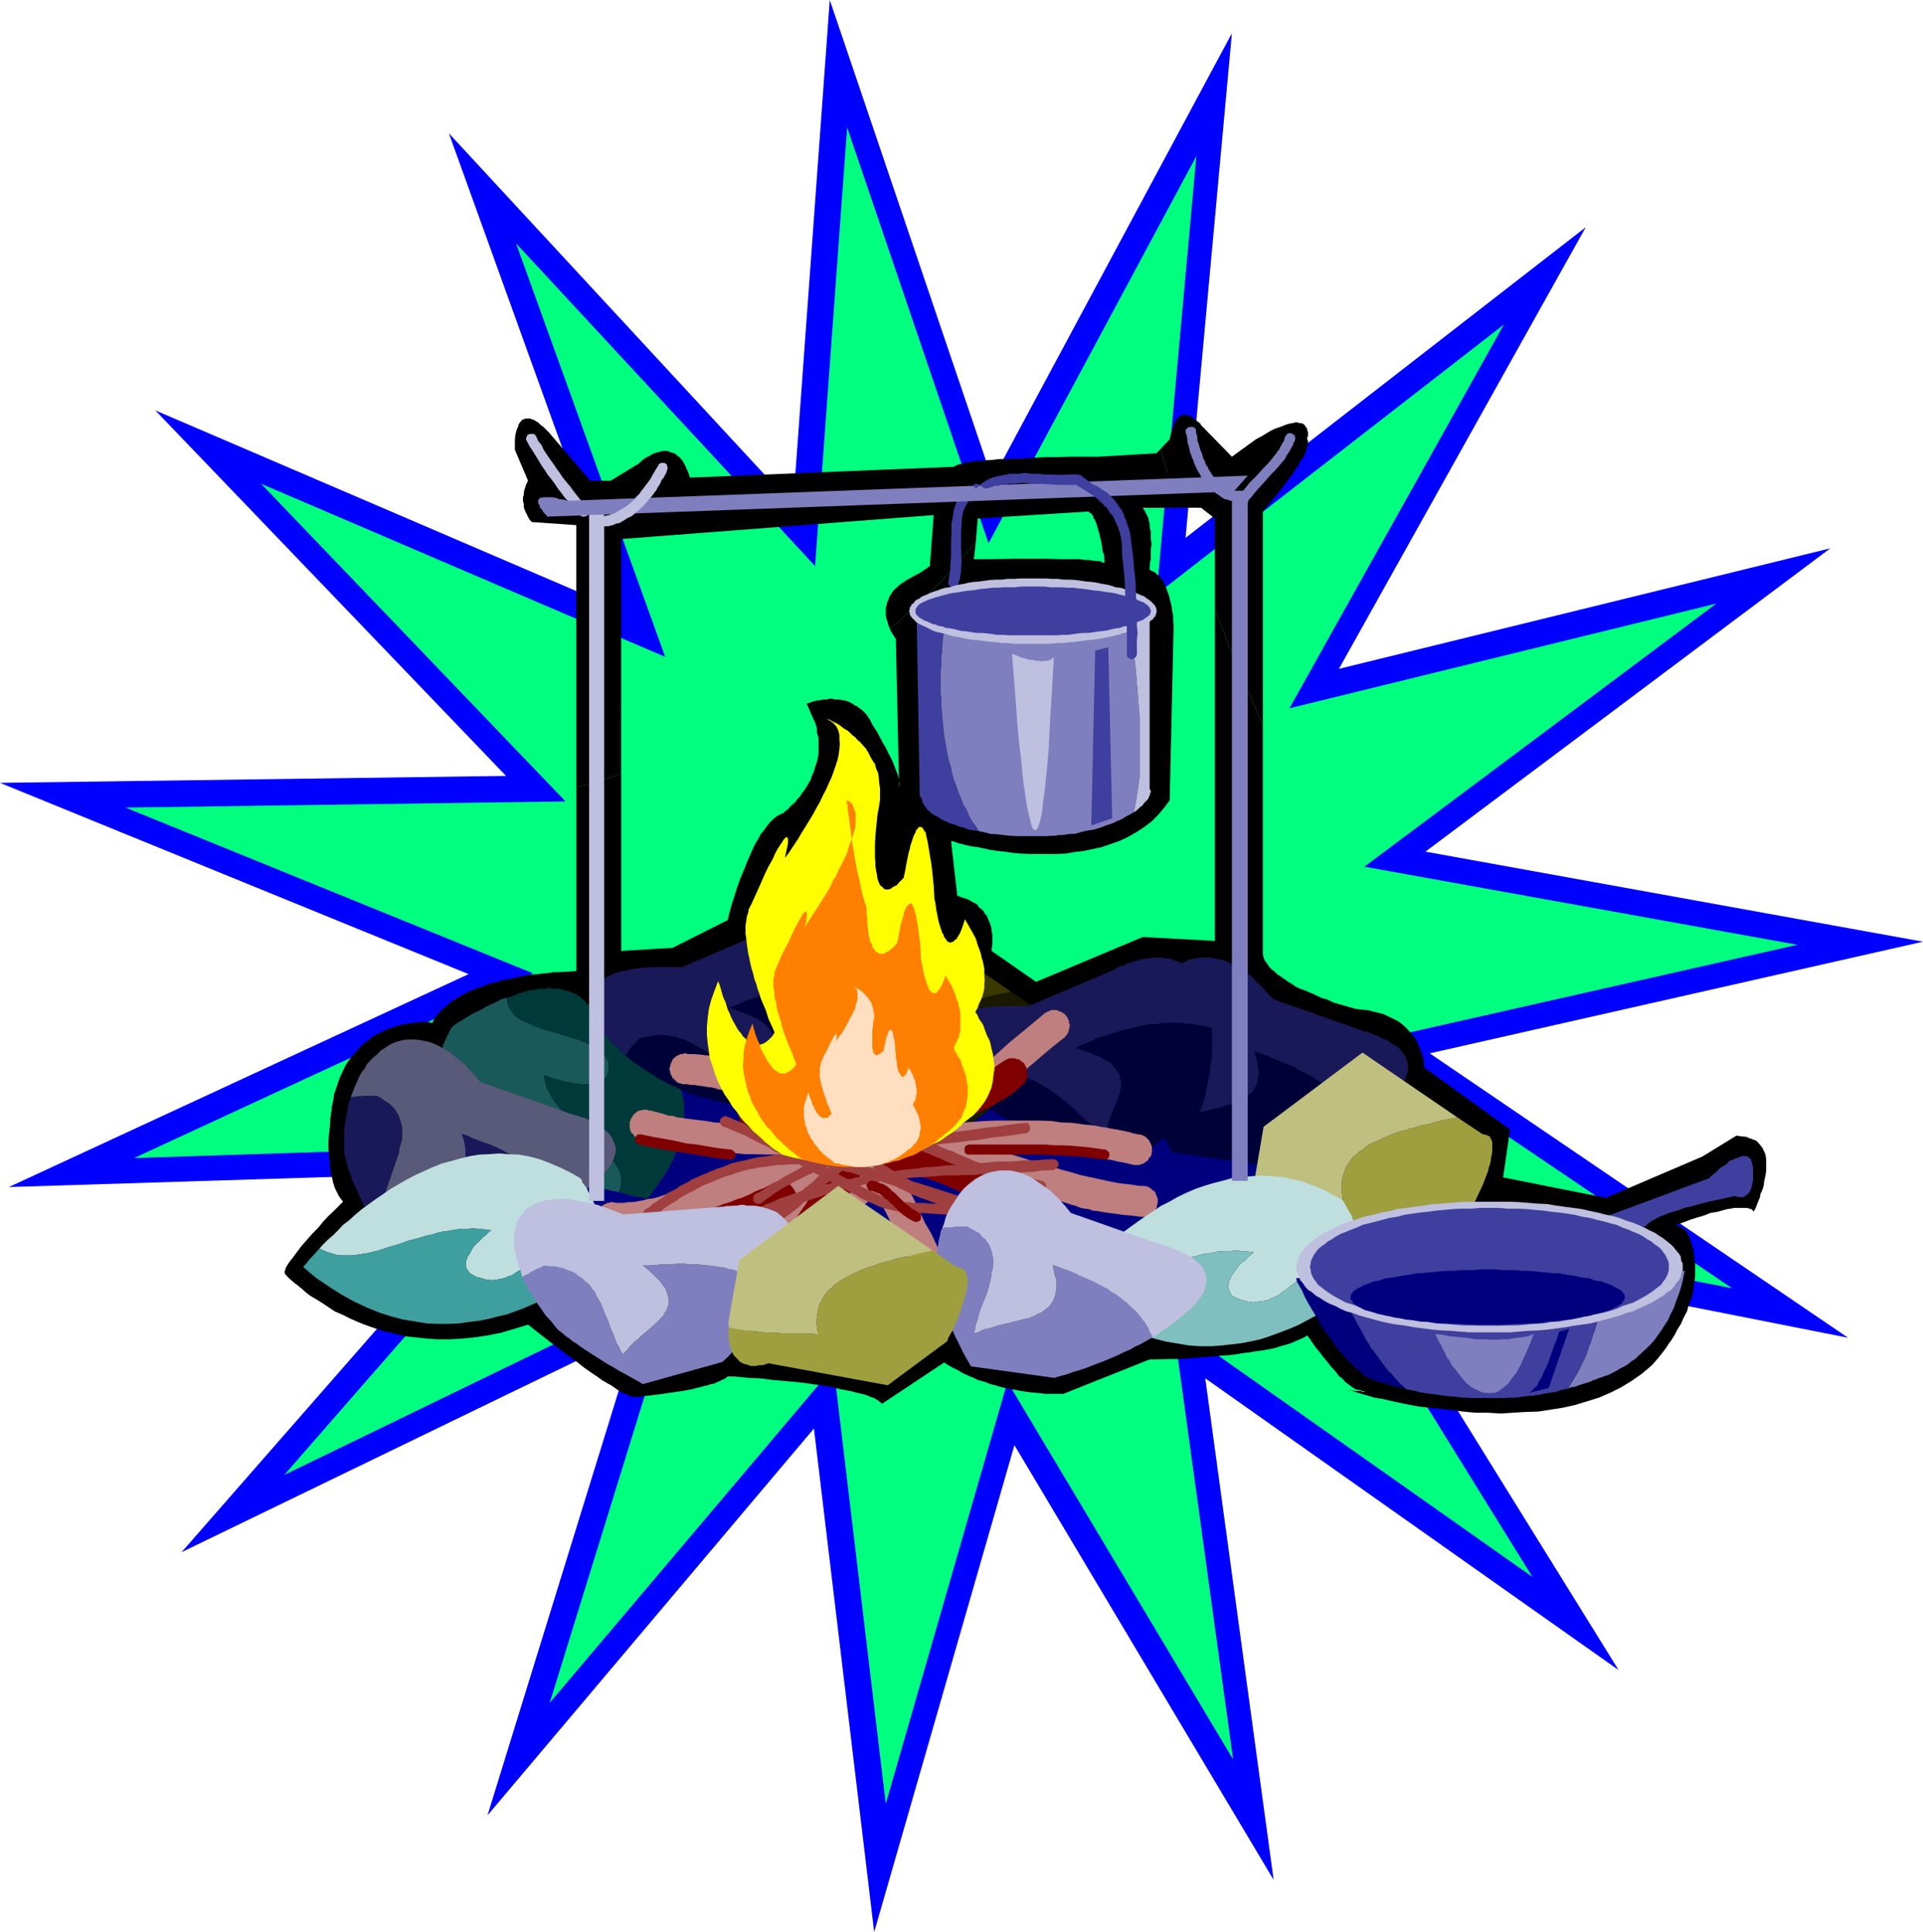 <svg height="480" viewBox="0 0 358.416 360" width="477.888" xmlns="http://www.w3.org/2000/svg"><path style="fill:#00f" d="m384.902 437.217 91.944-20.808-92.736-16.776 75.456-56.52-91.584 22.464 46.008-82.296-74.592 57.888 8.64-94.032-44.64 83.16-30.312-89.352-6.84 94.176-64.152-69.336 32.04 88.848-86.76-37.224 65.376 68.112-94.32 1.296 87.336 35.64-85.68 39.672 94.32-2.952-62.136 70.992 84.888-41.112-27.864 90.144 60.84-72.072 11.232 93.816 26.136-90.72 48.312 81-12.744-93.456 77.04 54.36-49.752-80.208 92.52 18.288z" transform="translate(-118.43 -240.945)"/><path style="fill:#00ff7f" d="m373.454 435.057 79.992-18.072-80.712-14.544 65.592-49.032-79.56 19.512 39.96-71.496-64.728 50.256 7.416-81.648-38.736 72.144-26.352-77.472-5.976 81.72-55.728-60.12 27.792 77.04-75.312-32.256 56.736 59.184-82.008 1.152 75.96 30.888-74.376 34.416 81.864-2.664-53.856 61.704 73.656-35.712-24.192 78.192 52.92-62.568 9.72 81.36 22.68-78.624 42.048 70.344-11.16-81.144 66.96 47.16-43.128-69.552 80.352 15.768z" transform="translate(-118.43 -240.945)"/><path style="fill:#000" d="m342.278 335.553 2.592 2.016v16.92l1.08 2.736 1.008 2.664 1.08 2.736 1.08 2.736 1.152 2.736 1.224 2.592 1.152 2.664 1.152 2.736v-39.816l.36-.432 1.08-1.296.72-.864.864-1.08.792-1.008.792-1.08.864-1.152.792-1.224.36-.432.288-.648.36-.576.36-.432.216-.504.216-.576.144-.36.072-.504.144-.36v-.648l-.144-.288v-.36l.144-.216v-.793l-.144-.288v-.216l-.072-.216-.144-.144-.144-.216-.072-.144-.216-.216-.288-.144-.216-.072h-.36l-.36-.144h-.36l-.432.144-.504.072-.576.144-.576.216-.72.288-.864.288-.792.36-.864.504-.936.576-1.08.576-4.464 3.24-5.76-5.904-.144-.288-.576-.432-.36-.36-.504-.216-.072-.288h-.288l-.216-.072-.216-.144h-.216l-.288-.144h-.216l-.36.144h-.216l-.216.144-.288.216-.216.216-.144.216-.216.36-.216.36-.144.504-.216.432-.144.648-.216.648-.144.72-1.728 1.8.432 1.44.36 1.296.504 1.368.432 1.44.36 1.296.504 1.44.432 1.368.36 1.296z" transform="translate(-118.43 -240.945)"/><path style="fill:#000" d="m442.07 452.553-6.336 3.888-18 7.704-19.152-3.816 1.296-8.928-16.056-11.592v-.936l-.072-.576-.144-.504-.144-.36-.072-.432-.288-.504-.072-.36-.288-.576-.216-.504-.216-.432-.36-.504-.36-.432-.432-.504-.36-.432-.504-.504-.576-.504-.576-.432-.648-.36-.792-.36-.72-.36-.792-.36-.864-.216-.936-.216-1.08-.288-1.08-.072-1.152-.144-.72-.216-2.016-.576-1.296-.36-1.368-.648-.864-.216-.792-.36-.72-.36-.864-.36-.792-.36-.864-.288-.792-.36-.72-.504-.72-.432-.72-.504-.72-.504-.648-.432-.504-.504-.576-.432-.504-.576-.36-.576-.36-.432-.216-.576-.144-.648v-42.624l-1.152-2.736-1.152-2.664-1.224-2.592-1.152-2.736-1.08-2.736-1.08-2.736-1.008-2.664-1.08-2.736v61.776l-13.464-.72-19.872 8.352-8.28-5.76v-.36l.144-.936v-1.801l-.144-.432v-.36l-.072-.504-.144-.432-.144-.504-.216-.36-.144-.432-.216-.504-.36-.36-.216-.432-.36-.36-.504-.36-.288-.504-.648-.36-.432-.216-.576-.36-.648-.216-.648-.216-.792-.288-1.152-10.152h.36l.936.36.648.144.792.216.936.216 1.08.144 1.152.216 1.224.288 1.368.216 1.44.144 1.512.216 1.584.144 1.656.072h4.968l1.728-.072 1.656-.288 1.8-.216 1.656-.36 1.656-.36 1.656-.576 1.656-.576 1.512-.72 1.512-.864 1.44-.936 1.44-1.08 1.152-1.152 1.224-1.44 1.008-1.368.72-32.04v-.432l-.072-1.08v-.72l-.144-.792-.144-1.008-.216-.936-.144-.432-.072-.504-.144-.432-.216-.504-.144-.504-.216-.432-.144-.504-.216-.36-.216-.432-.36-.36-.288-.36-.36-.216-.216-.288-.36-.216-.432-.216-.36-.144v-.432l.072-.936.144-.72v-1.8l.144-.936-.144-.936v-1.44l-.144-.432-.072-.504v-.504l-.144-.432-.072-.504-.144-.36-.144-.288-.216-.36-.144-.36-.216-.36-.216-.288h6.696l-.36-1.296-.432-1.368-.504-1.44-.36-1.296-.432-1.44-.504-1.368-.36-1.296-.432-1.44-.72.792-10.872.648h-5.544l-2.016.072h-2.232l-2.376.144-.864 1.44-.792 1.368-.864 1.44-.792 1.44-.936 1.368-.936 1.296-.936 1.44-1.008 1.296 17.28-1.08h.216l.144.144.216.144.144.072.216.288.144.216.072.36.144.216.216.36.144.432.144.36.072.36.288.936.216.864.216.936.144.864.072.792.288.72.072 1.08v.432l-.216-.072-.36-.144-.36-.144h-.576l-.576-.072-.864-.144h-.72l-.936-.144h-3.888l-2.088-.072h-6.552l-3.6.072h-3.6l.36-3.168-.936 1.08-.936 1.08-.792 1.008-.936 1.08-1.008 1.08-1.008 1.08-.936 1.008-1.008 1.008-1.008 1.008-1.008.936-1.08 1.08-1.08.936-1.08.936-1.008 1.008-1.08.936-1.08.936.144.36.216.36.216.36.144.216.144.216.072.144.144.072.576 26.496v.216l.144.144v.576l-.144.144v-1.296l-.144-.504-.072-.36-.144-.36-.36-.936-.36-.936-.432-.936-.504-.936-.432-.936-.648-1.08-.936-1.8-.936-1.44-.432-.936-.288-.36-.36-.576-.432-.432-.36-.36-.504-.36-.432-.36-.504-.216-.36-.288-.432-.216-.504-.216-.432-.144-.648-.072-.432-.144h-.936l-.504-.144h-.36l-.432.144h-.864l-.432.144-.72.072-.576.144-1.008.36-.288.072.576 1.224.432 1.08.504 1.008.36 1.08.072 1.08.288.936v2.808l-.144.936-.216.864-.288.792-.216.864-.36.72-.216.72-.36.648-.432.72-.36.576-.504.648-.36.576-.432.432-.36.504-.36.36-.504.432-.576.648-.576.432-.36.36h-.144l-.432.216-.648.36-.432.36-.576.504-.504.576-.432.576-.504.72-.504.576-.432.864-.504.792-.36.72-.432.936-.36.864-.36.792-.36.936-.36.864-.72 1.728-.576 1.656-.504 1.656-.432 1.296-.576 2.16-.144.72-10.296 5.184-9.576.576V385.16l-1.008.288-1.08.36-1.08.36-.936.288-1.08.288-1.08.36-1.008.216-1.08.36v34.2l-.936.072-2.52.144h-.792l-.936.144-.936.072-1.008.144-1.008.072-1.08.144-1.152.216-1.08.288-1.224.216-1.152.216-1.152.36-1.08.216-1.224.504-1.008.36-1.224.432-1.08.504-.936.504-.936.576-.936.576-.792.72-.864.72-.72.792-.576.72-.504.936h-.216l-.432-.144h-1.8l-.576.144h-.576l-.72.144-.72.072-.72.144-.792.216-.72.288-.864.216-.792.36-.72.36-.864.432-.792.504-.72.576-.792.576-.72.72-.72.864-.72.792-.72.936-.576.936-.576 1.224-.504 1.152-.432 1.296-.504 1.44-.216 1.44-.144.576-.216 1.656-.144 1.008-.072 1.368-.144 1.296-.144 1.512v1.512l.144.72v.864l.144.648v.864l.072.72.144.792.216.72.144.72.216.72.216.576.36.72.288.576.36.504.432.576-.432.432-1.296 1.296-1.008.936-.936 1.008-.936 1.152-1.08 1.08-1.008 1.152-1.08 1.224-.864 1.152-.792 1.08-.36.432-.36.504-.216.36-.288.432-.072.36-.144.288v.433l.144.216.576.648.504.432.576.504.576.432.72.576.792.72.936.72 1.008.576 1.152.72 1.08.72 1.296.864 1.368.576 1.44.72 1.44.648 1.656.648 1.656.576 1.728.576 1.8.36 1.872.504 2.016.216 2.16.216 2.088.144h2.16l2.376-.144 2.232-.216 2.448-.36 2.52-.504 2.448-.72 2.592-.792.72.576 2.016 1.584 1.296 1.008 1.44 1.08 1.656 1.296 1.656 1.152 1.728 1.368 1.656 1.152.864.576.792.576.864.504.792.432.72.504.72.504.576.36.576.216.576.216.504.216.36.144h1.08l1.656-.216 1.152-.144 1.296-.144 1.44-.216 1.44-.216 1.512-.216 1.512-.288.72-.216.72-.144.72-.216.72-.144.576-.216.576-.072.576-.288.504-.216.432-.216.36-.144.36-.216.36-.288h1.08l2.952.288 2.016.072 2.232.288 2.376.216 2.448.216 1.296.144 1.296.216 1.296.144 1.224.216 1.296.216 1.152.288 1.08.216 1.152.216 1.08.288.936.216.864.216.792.36.72.216.576.36.504.36.36.36 11.592-7.704.432.288 1.224.72.936.432.936.576.648.288.648.288.72.288.72.36.72.216.792.216.864.36.936.216.864.288.936.216 1.008.216 1.008.144 1.008.216 1.08.144 1.08.144 1.08.072 1.152.144h3.456l16.056-6.408h.936l2.736-.072h1.872l2.016-.144 2.376-.216 2.304-.144 1.296-.144 1.224-.072 1.296-.144 1.152-.216 1.296-.144 1.224-.216 1.152-.144 1.224-.216 1.152-.216 1.08-.36 1.08-.288.936-.288.792-.36.864-.36.792-.36.576-.36.288.36.792 1.152.504.72.72.864.576.792.792.936.72.936.864.936.288.36.36.504.504.36.36.36.36.432.432.288.36.288.36.288.36.216.36.216.36.144h.216l.576.144.288.072h.216v.144h-.216l-.576-.144h-.72l-.72-.072h-.504l-.216-.144.504.144 1.152.36.936.288 1.08.288 1.152.36 1.44.216 1.512.36 1.656.36 1.8.36 1.872.36 2.016.216 2.016.216 2.088.216 2.16.288 2.232.216h2.376l2.376.144 2.232-.144 2.376-.144 2.376-.072 2.304-.36 2.304-.36 2.232-.504 2.376-.72 2.088-.648 2.16-.936 2.016-1.008 1.872-1.152 1.872-1.296 1.8-1.512.36-.36.936-1.08.576-.72.72-.936.36-.504.36-.576.432-.576.36-.576.36-.576.36-.72.432-.72.36-.576.36-.864.36-.72.36-.648.216-.864.288-.792.36-.864.216-.792.144-.864.072-.936.144-.792.072-1.008v-2.088l-.072-.576-.144-.864v-.72l-.216-.72-.144-.432-.072-.36-.144-.36-.144-.36-.072-.36-.144-.36-.216-.36-.216-.36-.144-.216-.216-.216-.288-.216-.36-.144-.216-.216-.36-.144h-.216l-.36-.144.504-.072 1.512-.576.936-.36 1.152-.36 1.224-.36 1.296-.504 1.296-.216 1.296-.36.576-.144.576-.072.648-.144h2.448l.36.144.36.072.36.288.072.216.36-.576.648-1.656.216-.504.072-.576.288-.576.216-.576.144-.648.072-.648.144-.648.144-.648.072-.648v-2.016l-.072-.576-.144-.576-.216-.432-.288-.648-.36-.432-.288-.36-.504-.504-.576-.216-.576-.216-.72-.288-.864-.072z" transform="translate(-118.43 -240.945)"/><path style="fill:#000" d="M285.974 386.385v1.08l.144-.144v-.576l-.144-.144zm-51.768-45 58.248-4.464-.72 9.504-1.872 1.296-.72.36-.576.288-.576.36-.576.288-.504.36-.432.288-.504.36-.36.36-.36.288-.36.36-.216.36-.216.36-.288.36-.072.36-.144.36-.216.36v.36l-.144.36-.072.36v1.296l.072.36v.216l.144.36.144.36v.216l.216.576.216.504 1.08-.936 1.08-.936 1.008-1.008 1.08-.936 1.08-.936 1.08-1.08 1.008-.936 1.008-1.008 1.008-1.008.936-1.008 1.008-1.08 1.008-1.08.936-1.08.792-1.008.936-1.08.936-1.08.36-4.392 3.168-.216 1.008-1.296.936-1.44.936-1.296.936-1.368.792-1.44.864-1.44.792-1.368.864-1.44-2.52.144-2.592.072h-1.152l-1.152.144-1.224.072-1.08.144h-.936l-.936.216h-.792l-.72.288-.504.072-.504.144-.216.144-.144.072h-.144l-.072.144-49.248 2.016-.144-.504-.36-.936-.144-.216-.072-.288-.144-.288-.216-.36-.144-.288-.216-.36-.216-.216-.288-.36-.36-.216-.216-.216-.36-.288-.36-.072-.36-.144-.432-.144-.36-.072h-.504l-.432.072-.576.144-.504.144-.576.216-.576.36-.72.36-.576.432-.72.648-5.184 3.168h-3.816l-7.704-9-.36-.36-.648-.648-.504-.36-.504-.504-.288-.144-.288-.216-.36-.144-.216-.072-.36-.144h-.792l-.36.144-.288.072-.216.288-.216.216-.216.36-.144.504-.216.432-.144.504-.144.648-.072.864v1.8l2.448 5.76-.072.144-.288.576-.072.216-.144.504-.144.432-.072.504v.36l-.144.216v.935l.144.36v.576l.072.36.144.36.144.36.216.36.144.36.216.36.216.36.36.36 8.28.576v48.888l1.08-.36 1.008-.216 1.08-.36 1.08-.288.936-.288 1.08-.36 1.08-.36 1.008-.288z" transform="translate(-118.43 -240.945)"/><path style="fill:#3f3f9f" d="m296.054 336.993-.144.864-.144.648v1.655l-.072 1.584v3.024l-.144 1.584v.72l-.144.792-.072.72-.144.792v.36l.144.288.072.072.144.144.144.144.072.072h.576l.288-.072h.072l.144-.288.144-.072.072-.144v-.216l.144-.504.144-.432.072-.648.144-.576v-1.08l.072-.432v-.576l-.072-2.376v-3.456l.072-.576v-.576l.072-.504v-.576l.144-.432.072-.504.144-.504.216-.432.288-.504.216-.432.216-.36.36-.36.36-.36.36-.36-.216-.144-.288-.072-.216-.144-.216-.144-.216-.072-.144-.216-.216-.144-.288-.144-.216.288-.144.216-.216.216-.144.216-.144.288-.216.36-.144.216-.072.36-.288.216-.072.36-.144.36-.144.36-.072.36-.144.36v.432z" transform="translate(-118.43 -240.945)"/><path style="fill:#00007f" d="M280.574 438.873h8.856l4.32.072 4.176.288 4.176.216 4.104.216 4.032.36 4.032.288 3.744.432 3.816.36 3.528.504 3.528.576 3.456.432 3.312.648 3.024.576 3.096.72 2.88.576 2.664.72 2.592.648 2.376.864 2.232.72 2.16.792 1.872.864 1.8.792 1.512.936 1.44.864 1.152.936.936.936.72.936.576.936.36.936.144 1.08-.144.936-.36 1.08-.576.936-.72.936-.936.936-1.152.864-1.44.936-1.512.864-1.8.936-1.872.792-2.16.864-2.232.72-2.376.792-2.592.72-2.664.72-2.88.576-3.096.72-3.024.576-3.312.576-3.456.504-3.528.432-3.528.504-3.816.432-3.744.36-4.032.36-4.032.36-4.104.216-4.176.288-4.176.072-4.32.144-4.536.144h-8.856l-4.32-.144-4.392-.144-4.248-.072-4.248-.288-4.176-.216-4.032-.36-3.888-.36-3.744-.36-3.816-.432-3.672-.504-3.528-.432-3.312-.504-3.312-.576-3.168-.576-2.952-.72-2.952-.576-2.736-.72-2.448-.72-2.52-.792-2.232-.72-2.088-.864-1.944-.792-1.728-.936-1.584-.864-1.296-.936-1.152-.864-.936-.936-.864-.936-.432-.936-.36-1.08-.144-.936.144-1.08.36-.936.432-.936.864-.936.936-.936 1.152-.936 1.296-.864 1.584-.936 1.728-.792 1.944-.864 2.088-.792 2.232-.72 2.52-.864 2.448-.648 2.736-.72 2.952-.576 2.952-.72 3.168-.576 3.312-.648 3.312-.432 3.528-.576 3.672-.504 3.816-.36 3.744-.432 3.888-.288 4.032-.36 4.176-.216 4.248-.216 4.248-.288 4.392-.072h4.32z" transform="translate(-118.43 -240.945)"/><path style="fill:#000039" d="m352.214 436.857.288 1.08.288.936.072.792.144.864v.792l-.144.576-.072.72-.288.648-.216.432-.36.504-.36.432-.432.36-.504.36-.432.36-.648.216-.576.36-.576.216-.72.288-.72.072-.72.288-1.368.36-1.44.36-1.512.288-1.44.504-.792.144-.72.36-.576.216-.72.216.072-.576.144-.576.144-.576.072-.648.504-1.296.432-1.368.504-1.44.504-1.296.216-.72.216-.72.144-.72.216-.72.144-.576.072-.72v-1.944l-.072-.648-.144-.648-.144-.648-.36-.576-.288-.432-.36-.648-.504-.432-.576-.576-.576-.36-.864-.504-.792-.432h-2.376l-.576.072h-1.224l-.72.144-.072.576-.144.576-.216.576-.144.648-.072.576-.144.576-.144.576v.72l-.072.576-.144.576v3.96l.144.432v.576l.072.504.288.576.072.576.216.648.144.648.216.648.648 1.296.432 1.296.576 1.296.648 1.296.648 1.152.648 1.224.432 1.008.504.864.72 1.296.36.432 15.408 2.16.504-.144 1.152-.36.864-.216 1.08-.36 1.152-.36 1.152-.36 1.44-.576 1.44-.432 1.512-.72 1.584-.72.792-.36.792-.36.864-.36.792-.432.72-.36.864-.504.792-.432.864-.504-.288-.504-.216-.432-.216-.504-.216-.576-.288-.432-.36-.504-.288-.36-.36-.504-.36-.432-.36-.504-.504-.432-.36-.36-.432-.504-.504-.432-.576-.36-.504-.504-.576-.36-.576-.432-.576-.36-.72-.504-.72-.36-.72-.36-.72-.288-.648-.504-.864-.36-.936-.36-.864-.36-.936-.36-.936-.432-.936-.36-1.08-.36z" transform="translate(-118.43 -240.945)"/><path style="fill:#191959" d="m372.518 433.04-16.776-5.903-1.08-1.152-1.08-1.152-.936-.936-.936-1.008-1.08-.648-.936-.72-.936-.576-.936-.432-.936-.504-.936-.216-.864-.216-.936-.216h-1.656l-.864.072-.792.144-.792.216-.72.36-.864.36-.72.36-.576.504-.72.504-.576.648-.72.648-.432.72-.648.792-.432.72-.504.792-.432.936-.504 1.008-.36.936-.36.936.72-.144h1.224l.576-.072h2.376l.792.432.864.504.576.36.576.576.504.432.36.648.288.432.36.576.144.648.144.648.072.648v1.944l-.072.72-.144.576-.216.72-.144.72-.216.72-.216.72-.504 1.296-.504 1.44-.432 1.368-.504 1.296-.072.648-.144.576-.144.576-.072.576.72-.216.576-.216.72-.36.792-.144 1.44-.504 1.512-.288 1.44-.36 1.368-.36.72-.288.72-.072.72-.288.576-.216.576-.36.648-.216.432-.36.504-.36.432-.36.36-.432.36-.504.216-.432.288-.648.072-.72.144-.576v-.792l-.144-.864-.072-.792-.288-.936-.288-1.08 1.008.36 1.08.36.936.36.936.432.936.36.864.36.936.36.864.36.648.504.72.288.72.36.72.36.72.504.576.36.576.432.576.36.504.504.576.36.504.432.432.504.36.36.504.432.36.504.36.432.36.504.288.36.36.504.288.432.216.576.216.504.216.432.288.504.936-.576.936-.576.936-.648.864-.576.792-.72.936-.72.864-.648.72-.72.792-.864.72-.72.432-.648.504-.72.216-.72.288-.72.072-.576v-.576l-.072-.648-.144-.432-.216-.576-.288-.504-.36-.432-.288-.36-.36-.36-.504-.504-.504-.216-.576-.36-.432-.36-.504-.216-.576-.216-.504-.288-.432-.216-.504-.144-.792-.36-.72-.216h-.504z" transform="translate(-118.43 -240.945)"/><path style="fill:#191900" d="m311.39 428.793-4.464-3.024-2.232.432-2.376.504-1.08.36-1.008.216-1.08.216-1.08.36-1.008.288-.936.288-.936.36-.936.36-.936.36-.864.36-.792.504-.864.36-.72.432-.648.504-.648.432-.576.504-.576.576-.504.576-.432.648-.36.576-.36.72-.216.648-.144.72-.072.72-.144.864v.792l.144.864.216.936h-6.408l-2.016-.144-1.008-.144h-1.08l-1.08-.072-1.08-.144-1.08-.144-.936-.216-1.008-.072-1.08-.288v1.872l.072.72.144.36v.36l.144.36.072.36.144.216.144.36.072.36.288.216.216.36.216.288.216.216.288.216.216.216.36.144.36.216.36.144.432.144h1.944l.576-.144.576-.144.576-.072 22.176 4.104 11.088-8.28.216-.576.864-1.656.432-.936.504-1.152.216-.648.216-.648.288-.648.216-.648.216-.648.216-.576.144-.72.144-.576.072-.576.144-.576v-1.08l-.144-.504-.072-.36-.144-.288-.216-.36-.216-.288-.36-.216-.36-.144z" transform="translate(-118.43 -240.945)"/><path style="fill:#393900" d="m306.926 425.769-17.496-12.024-18.432 13.68-1.944 11.088v.36l-.072.216v.936l1.08.288 1.008.072.936.216 1.08.144 1.08.144 1.08.072h1.08l1.008.144 2.016.144h6.408l-.216-.936-.144-.864v-.792l.144-.864.072-.72.144-.72.216-.648.36-.72.36-.576.432-.648.504-.576.576-.576.576-.504.648-.432.648-.504.72-.432.864-.36.792-.504.864-.36.936-.36.936-.36.936-.36.936-.288 1.008-.288 1.08-.36 1.08-.216 1.008-.216 1.08-.36 2.376-.504z" transform="translate(-118.43 -240.945)"/><path style="fill:#195959" d="m233.774 463.065.216-.576.216-.72v-1.296l-.072-.576-.216-.576-.288-.72-.36-.576-.432-.648-.504-.576-.576-.72-.576-.576-.576-.576-.72-.72-.72-.576-.72-.576-1.44-1.296-1.368-1.296-.72-.72-.72-.72-.72-.72-.576-.72-.576-.72-.576-.648-.504-.864-.36-.72-.504-.792-.216-.864-.216-.792-.144-.864.504.144 1.08.36.648.216.864.216.936.288.936.072.504.144.432.144h.576l.504.072h1.44l.432-.072h.504l.36-.144.432-.144.36-.072.36-.288.36-.216.216-.216.288-.36.216-.72.144-.792v-.72l-.144-.576-.36-.648-.36-.576-.432-.432-.648-.504-.576-.504-.72-.288-.792-.36-.864-.36-.936-.36-.936-.216-.936-.36-.936-.288-2.016-.576-1.872-.576-.936-.36-.864-.36-.792-.36-.864-.36-.72-.36-.576-.432-.504-.504-.432-.576-.36-.504-.216-.648-.144-.648v-.648l-1.08.288-.936.504-1.08.504-.936.432-.792.504-.936.432-.72.36-.864.504-1.296.792-.936.576-.576.504-.216.144-.864 1.656-.72 1.656-.432 1.656-.216 1.512v1.512l.072 1.44.216 1.44.504 1.296.576 1.296.864 1.296.792 1.152 1.08 1.08 1.08 1.152 1.152 1.08 1.296.936 1.44.936 1.44.936 1.512 1.008 1.512.792 1.656.72 1.656.792 1.512.648 1.656.648 1.656.648 1.656.576 1.584.432 1.656.648 1.368.288 1.584.504 1.296.36 1.296.36z" transform="translate(-118.43 -240.945)"/><path style="fill:#003939" d="m231.542 441.465-.288.36-.216.216-.36.216-.36.288-.36.072-.432.144-.36.144h-.504l-.432.072h-1.44l-.504-.072h-.576l-.432-.144-.504-.144-.936-.072-.936-.288-.864-.216-.648-.216-1.08-.36-.504-.144.144.864.216.792.216.864.504.792.36.72.504.864.576.648.576.72.576.72.72.72.72.72.72.72 1.368 1.296 1.44 1.296.72.576.72.576.72.72.576.576.576.576.576.72.504.576.432.648.36.576.288.72.216.576.072.576v1.296l-.216.72-.216.576 1.152.36.936.216 1.008.288.792.072.576.144.504.144h.36l1.728-2.304 1.584-2.232 1.152-2.088.936-2.16.72-2.016.504-1.872.216-1.8v-3.384l-.36-1.656-.504-1.512-.576-1.44-.72-1.44-.72-1.296-.936-1.152-.936-1.224-1.08-1.008-1.008-1.08-1.224-.936-1.008-.864-1.224-.792-1.08-.72-1.008-.576-1.08-.648-.936-.576-.864-.36-.792-.36-.72-.36-.936-.288-.36-.144-.36-.504-.36-.216-.36-.36-.36-.36-.432-.216-.36-.216-.504-.144-.36-.216-.432-.144-.504-.144-.504-.072-.288-.144-.504-.072h-.936l-.576-.144h-.504l-.432.144h-1.008l-.576.072-.432.144h-.504l-.432.072-1.08.288-1.08.36-.936.36-1.08.36v.648l.144.648.216.648.36.504.432.576.504.504.576.432.72.36.864.36.792.36.864.36.936.36 1.872.576 2.016.576.936.288.936.36.936.216.936.36.864.36.792.36.72.288.576.504.648.504.432.432.36.576.36.648.144.576v.72l-.144.792z" transform="translate(-118.43 -240.945)"/><path style="fill:#9f9f3f" d="m394.622 452.193-4.536-3.024-2.376.432-2.232.576-1.08.288-1.152.216-1.08.36-1.008.216-1.008.36-1.008.216-1.008.36-.936.36-.792.36-.936.504-.864.36-.72.288-.792.504-.576.504-.72.432-.576.576-.648.504-.432.576-.36.576-.504.648-.216.648-.216.72-.216.72-.144.72v1.656l.144.936.072.792h-6.264l-2.088-.072-1.08-.144h-1.08l-1.08-.072-.936-.144-1.008-.144-1.08-.072-1.08-.288-1.08-.216v1.295l.144.576v.72l.144.36v.36l.072.36.144.36.072.36.144.216.216.36.144.36.216.216.288.216.216.36.216.144.36.216.216.288.504.072.36.144.36.072.432.144h.936l.648-.144h.432l.576-.072.72-.216 22.104 4.104 11.088-8.28.36-.576.72-1.512.504-1.08.576-1.224.216-.576.216-.576.288-.72.216-.576.144-.72.216-.576.144-.576.072-.72.144-.576.072-.576v-1.44l-.072-.504-.216-.36-.144-.36-.36-.216-.36-.144-.36-.072z" transform="translate(-118.43 -240.945)"/><path style="fill:#bfbf7f" d="m390.086 449.169-17.712-12.096-18.432 13.824-1.872 11.016v.72l-.144.216v.576l1.08.216 1.08.288 1.08.072 1.008.144.936.144 1.08.072h1.08l1.08.144 2.088.072h6.264l-.072-.792-.144-.936v-1.656l.144-.72.216-.72.216-.72.216-.648.504-.648.36-.576.432-.576.648-.504.576-.576.72-.432.576-.504.792-.504.72-.288.864-.36.936-.504.792-.36.936-.36 1.008-.36 1.008-.216 1.008-.36 1.008-.216 1.08-.36 1.152-.216 1.08-.288 2.232-.576z" transform="translate(-118.43 -240.945)"/><path style="fill:#191959" d="m204.47 452.193.36 1.08.216.936.144.936v2.232l-.216.648-.144.576-.36.432-.216.504-.504.432-.36.36-.432.36-.648.36-.432.36-.576.216-.72.288-.576.216-.72.216-.72.144-1.44.36-1.512.36-1.44.36-1.512.432-.72.288-.72.216-.72.216-.576.216v-.576l.144-.576.216-.576.144-.576.432-1.296.504-1.44.432-1.296.504-1.44.216-.72.288-.72.072-.648.144-.72.216-.576.144-.72v-2.016l-.144-.576-.144-.648-.216-.576-.216-.576-.36-.576-.36-.576-.504-.504-.576-.504-.72-.432-.648-.504-.864-.432h-2.376l-.576.072h-.576l-.72.144h-.576l-.144.576-.216.576-.144.648-.072.576-.144.576-.144.576-.072.72-.144.576v.648l-.144.648v4.392l.144.504.144.432.072.576.288.648.072.648.288.648.216.576.432 1.296.648 1.296.576 1.44.576 1.152.576 1.296.576 1.08.648 1.08.432.792.72 1.296.216.504 15.624 2.232.36-.144 1.296-.36.792-.36 1.08-.216 1.08-.36 1.296-.432 1.296-.504 1.512-.576 1.584-.72 1.512-.576.792-.36.72-.504.864-.36.792-.36.864-.432.792-.504.864-.432.792-.504-.216-.432-.216-.504-.288-.432-.216-.504-.36-.504-.216-.432-.36-.504-.36-.432-.36-.504-.36-.432-.432-.36-.36-.504-.504-.432-.576-.36-.504-.504-.432-.432-.576-.36-.648-.36-.648-.504-.648-.36-.72-.432-.648-.36-.72-.36-.864-.504-.792-.36-.864-.36-.792-.36-.936-.288-.936-.36-1.008-.36-1.008-.504z" transform="translate(-118.43 -240.945)"/><path style="fill:#595979" d="m224.702 448.449-16.776-5.904-1.008-1.224-1.008-1.008-.936-1.08-1.08-.864-.936-.792-.936-.72-1.008-.576-.936-.504-.936-.432-.936-.288-.936-.216-.864-.144-.792-.072h-.864l-.936.072-.72.144-.792.216-.864.36-.648.36-.72.504-.72.432-.576.648-.72.576-.576.576-.648.72-.432.792-.576.72-.504.936-.36.864-.432.936-.36.936-.36.936h.576l.72-.144h.576l.576-.072h2.376l.864.432.648.504.72.432.576.504.504.504.36.576.36.576.216.576.216.576.144.648.144.576v2.016l-.144.72-.216.576-.144.72-.072.648-.288.72-.216.72-.504 1.44-.432 1.296-.504 1.44-.432 1.296-.144.576-.216.576-.144.576v.576l.576-.216.72-.216.72-.216.72-.288 1.512-.432 1.44-.36 1.512-.36 1.44-.36.72-.144.72-.216.576-.216.72-.288.576-.216.432-.36.648-.36.432-.36.36-.36.504-.432.216-.504.36-.432.144-.576.216-.648v-2.232l-.144-.936-.216-.936-.36-1.08 1.08.36 1.008.504 1.008.36.936.36.936.288.792.36.864.36.792.36.864.504.72.36.648.36.72.432.648.36.648.504.648.36.576.36.432.432.504.504.576.36.504.432.36.504.432.36.36.432.36.504.36.432.36.504.216.432.36.504.216.504.288.432.216.504.216.432.936-.576.936-.576.864-.576.936-.648.864-.648.792-.648.936-.792.72-.72.792-.792.648-.72.576-.72.36-.72.36-.72.216-.72.144-.576v-.576l-.144-.576-.144-.504-.216-.432-.216-.504-.36-.504-.36-.432-.504-.36-.432-.504-.504-.216-.432-.36-.504-.36-.576-.216-.504-.216-.432-.288-.504-.216-.432-.072-.936-.36-.648-.144-.432-.144z" transform="translate(-118.43 -240.945)"/><path style="fill:#bfdfdf" d="m177.974 473.577.72.36.864.36.792.216.864.288.792.072h1.8l.936-.072.792-.144 1.008-.144 1.008-.216.936-.216 1.008-.288 1.008-.36.936-.288 1.08-.288 2.016-.72 2.16-.576 1.152-.36 1.08-.216 1.08-.36 1.008-.216 1.224-.144 1.08-.216 1.008-.144h1.224l1.008-.072 1.224.072 1.08.144 1.152.144-.36.216-.72.72-.576.432-.432.504-.648.576-.576.576-.216.36-.216.36-.144.36-.216.36-.288.36-.072.36-.144.216-.144.36v1.08l.144.216.144.36.216.216.216.36.36.216.936.504.936.216.864.288.936.072.864-.072.792-.144.72-.144.792-.36.72-.216.72-.504.72-.432.72-.504.72-.576.576-.432.72-.648.648-.576 1.368-1.296 1.296-1.152.648-.576.72-.504.576-.504.864-.432.72-.36.72-.36.792-.216.72-.144.792-.144h.864l.936.144.936.216-.216-.792-.36-.864-.216-.792-.36-.864-.216-.792-.36-.72-.36-.72-.36-.72-.576-1.152-.648-.792-.216-.648-.216-.216-1.872-1.08-1.944-.936-1.872-.792-1.872-.72-1.872-.504-2.016-.36-1.944-.072-1.728-.144-1.872.144-1.8.072-1.8.288-1.728.432-1.8.504-1.656.432-1.8.72-1.584.72-1.584.72-1.512.792-1.512.864-1.584.936-1.368.936-1.368.936-1.296.936-1.296.936-1.296 1.08-1.008.936-1.224.936-.936 1.008-.936.936-.936.792-.864.864z" transform="translate(-118.43 -240.945)"/><path style="fill:#3f9f9f" d="m206.342 478.4-.36-.215-.216-.36-.216-.216-.144-.36-.144-.216v-1.08l.144-.36.144-.216.072-.36.288-.36.216-.36.144-.36.216-.36.216-.36.576-.576.648-.576.432-.504.576-.432.72-.72.36-.216-1.152-.144-1.08-.144-1.224-.072-1.008.072h-1.224l-1.008.144-1.08.216-1.224.144-1.008.216-1.08.36-1.08.216-1.152.36-2.16.576-2.016.72-1.08.288-.936.288-1.008.36-1.008.288-.936.216-1.008.216-1.008.144-.792.144-.936.072h-1.8l-.792-.072-.864-.288-.792-.216-.864-.36-.72-.36-.648.72-.648.72-.576.576-.36.504-.36.432-.216.216-.216.288 2.376 2.016 2.448 1.656 2.376 1.512 2.376 1.296 2.304 1.08 2.304.936 2.232.72 2.232.576 2.232.36 2.16.36 2.016.072h2.088l1.872-.072 1.944-.288 1.872-.216 1.8-.36 1.584-.432 1.656-.36 1.584-.576 1.368-.504 1.368-.576 1.296-.576 1.152-.648 1.08-.576.936-.432.792-.504.72-.504.576-.432.864-.504.216-.216.576-.144.504-.216.576-.072.504-.288.36-.072.432-.288.36-.216.36-.216.36-.36.36-.216.216-.288.216-.36.288-.36.216-.216.144-.36.216-.36.144-.36.072-.36.144-.288v-.36l.072-.36v-.504l.144-.36v-1.152l-.144-.504v-.36l-.072-.792-.144-.864-.936-.216-.936-.144h-.864l-.792.144-.72.144-.792.216-.72.36-.72.36-.864.432-.576.504-.72.504-.648.576-1.296 1.152-1.368 1.296-.648.576-.72.648-.576.432-.72.576-.72.504-.72.432-.72.504-.72.216-.792.36-.72.144-.792.144-.864.072-.936-.072-.864-.288-.936-.216z" transform="translate(-118.43 -240.945)"/><path style="fill:#000039" d="m318.878 436.137 1.296.504 1.152.36.936.432 1.008.36.792.504.72.36.72.432.432.504.36.432.36.504.36.432.144.504.072.576.144.504v.935l-.144.576-.072.504-.288.576-.072.432-.504 1.224-.432 1.08-.288.576-.072.432-.288.576-.216.648-.072.576-.144.576-.144.576-.072.504-.648-.36-.576-.36-.576-.504-.576-.432-1.224-.936-1.152-1.08-1.296-1.152-1.152-1.08-.72-.504-.648-.576-.648-.432-.648-.504-.648-.504-.72-.432-.72-.36-.72-.504-.72-.36-.792-.216-.72-.36-.864-.072-.648-.288-.864-.072h-2.592l-.864.072-.936.288-.936.216-.36.36-.36.36-.216.36-.36.432-.36.36-.216.36-.36.504-.216.432.432.36.648.504.576.432.576.36.576.504.576.36.648.432.648.36.648.504.648.36.648.288.648.36.72.36.864.504.72.36.648.36.648.216.576.216.576.288.72.216.792.216.72.216.864.288.792.216 1.8.36 1.728.432 1.8.36 1.8.36 1.656.36 1.512.288 1.512.216 1.224.216 1.872.36h.72l11.088-8.28.144-.36.36-.936.216-.72.216-.72.144-.936.216-1.008.216-1.08.288-1.296.072-1.224.288-1.368v-.72l.072-.72v-2.952l-.072-.72v-.792l-.72-.144-.72-.144-.576-.072-.72-.144-.72-.144-.72-.072h-.72l-.576-.144h-3.672l-.72.144-.792.072h-.72l-.792.144-.864.144-.72.216-.792.144-.864.216-.792.144-.936.288-.864.288-.792.216-.936.36-1.008.216-.936.36-.936.504-.936.36-.936.432z" transform="translate(-118.43 -240.945)"/><path style="fill:#191959" d="m326.222 421.593-16.128 6.84h-5.4l-1.512.144-1.44.144-1.296.216-1.224.216-1.008.36-1.008.36-.864.36-.648.36-.72.504-.576.576-.504.432-.36.648-.216.576-.216.576-.144.72v.576l.144.72.072.72.216.72.36.648.36.864.504.72.432.72.648.792.576.72.792.792.648.864.864.72.936.792.216-.432.36-.504.216-.36.36-.36.36-.432.216-.36.36-.36.36-.36.936-.216.936-.288.864-.072h2.592l.864.072.648.288.864.072.72.36.792.216.72.36.72.504.72.36.72.432.648.504.648.504.648.432.648.576.72.504 1.152 1.08 1.296 1.152 1.152 1.08 1.224.936.576.432.576.504.576.36.648.36.072-.504.144-.576.144-.576.072-.576.216-.648.288-.576.072-.432.288-.576.432-1.08.504-1.224.072-.432.288-.576.072-.504.144-.576v-.936l-.144-.504-.072-.576-.144-.504-.36-.432-.36-.504-.36-.432-.432-.504-.72-.432-.72-.36-.792-.504-1.008-.36-.936-.432-1.152-.36-1.296-.504.936-.36.936-.432.936-.36.936-.504.936-.36 1.008-.216.936-.36.792-.216.864-.288.936-.288.792-.144.864-.216.792-.144.72-.216.864-.144.792-.144h.72l.792-.072.72-.144h3.672l.576.144h.72l.72.072.72.144.72.144.576.072.72.144.72.144-.144-.864-.144-.936-.072-.936-.288-.864-.216-.936-.216-.936-.36-.792-.36-.936-.36-1.008-.576-.792-.504-.864-.576-.576-.432-.576-.72-.432-.648-.432-.576-.36-.72-.216-.576-.288-.72-.072-.648-.144-.72-.072h-.72l-.576.072h-.72l-.72.144-.576.072-.576.144-.648.216-.576.144-.576.216-.504.144-.432.216-.864.288-.576.216-.36.288z" transform="translate(-118.43 -240.945)"/><path style="fill:#000039" d="m254.294 428.793 1.296.36 1.224.504 1.08.36.936.432.792.36.72.504.576.432.504.504.432.504.36.432.288.504.216.432.072.504v1.512l-.072.576-.144.504-.072.576-.288.504-.36 1.008-.432 1.224-.216.432-.288.648-.216.576-.144.576-.216.576-.144.504-.072.576v.576l-.576-.36-.648-.432-.576-.36-.576-.504-1.296-1.08-1.224-1.008-1.152-1.08-1.296-1.08-.576-.576-.72-.504-.576-.432-.72-.576-.72-.504-.72-.36-.72-.432-.648-.36-.72-.36-.72-.36-.864-.216-.648-.288-.864-.072-.792-.144-.864-.144h-.792l-.864.144-.936.144-.936.216-.864.216-.36.36-.288.36-.36.36-.36.36-.288.432-.36.36-.216.504-.36.36.576.432.504.504.576.36.576.432.648.36.576.504.72.36.576.432.72.36.576.504.72.36.72.36.648.36.72.36.72.288.72.36.576.288.576.36.72.216.72.216.72.216.792.288.864.072.792.288 1.656.432 1.8.36 1.8.504 1.728.36 1.8.216 1.512.36 1.44.216 1.296.216 1.728.288.72.072 11.232-8.28.144-.288.216-1.008.216-.648.288-.864.216-.792.216-1.08.288-1.224.216-1.152.072-1.296.144-1.296.144-.72v-4.464l-.144-.72-.576-.144-.72-.216-.72-.144h-.72l-.576-.072-.72-.144-.72-.144h-4.32l-.72.144h-.72l-.792.144-.72.072-.864.144-.792.144-.864.216-.792.144-.864.216-.792.216-.864.216-.936.36-.936.288-.792.36-1.008.288-.936.36-.936.504-1.08.36z" transform="translate(-118.43 -240.945)"/><path style="fill:#191959" d="m261.638 414.249-16.056 6.912h-5.328l-1.512.072-1.44.144-1.296.216-1.296.288-1.08.216-.936.36-.936.432-.72.36-.72.504-.432.432-.504.648-.432.432-.288.72-.072.576-.144.576v1.44l.144.72.36.72.216.72.36.648.432.864.648.72.576.792.576.72.72.864.792.648.864.864.792.72.36-.36.216-.504.36-.36.288-.432.36-.36.36-.36.288-.36.36-.36.864-.216.936-.216.936-.144.864-.144h.792l.864.144.792.144.864.072.648.288.864.216.72.36.72.36.648.36.72.432.72.36.72.504.72.576.576.432.72.504.576.576 1.296 1.08 1.152 1.08 1.224 1.008 1.296 1.08.576.504.576.36.648.432.576.36v-.576l.072-.576.144-.504.216-.576.144-.576.216-.576.288-.648.216-.432.432-1.224.36-1.008.288-.504.072-.576.144-.504.072-.576v-1.512l-.072-.504-.216-.432-.288-.504-.36-.432-.432-.504-.504-.504-.576-.432-.72-.504-.792-.36-.936-.432-1.08-.36-1.224-.504-1.296-.36.936-.432 1.08-.36.936-.504.936-.36 1.008-.288.792-.36.936-.288.936-.36.864-.216.792-.216.864-.216.792-.144.864-.216.792-.144.864-.144.72-.072.792-.144h.72l.72-.144h4.32l.72.144.72.144.576.072h.72l.72.144.72.216.576.144-.144-.936-.072-.864-.144-.936-.216-.936-.216-.864-.288-.864-.216-.936-.36-.792-.432-.936-.504-.936-.504-.72-.576-.576-.576-.648-.576-.576-.576-.36-.72-.36-.576-.216-.72-.216-.72-.288h-.72l-.576-.072h-1.44l-.72.072-.576.144-.72.144-.576.072-.576.144-.576.216-.504.144-.576.216-.36.144-.864.432-.576.288-.432.216z" transform="translate(-118.43 -240.945)"/><path style="fill:#bf7f7f" d="M331.622 461.913h-.792l-1.008-.144-.792-.144-.864-.072-1.656-.216-1.728-.36-1.656-.36-1.656-.36-1.656-.36-1.656-.504-1.656-.432-1.656-.504-1.656-.432-1.656-.504-3.312-1.08-3.312-1.008h4.752l1.512.072 1.584.144 1.584.072 1.584.144 1.512.144 1.512.072 1.584.288 1.656.216 1.512.216 1.512.216 1.584.36 1.512.288 1.512.36h1.008l.216-.144h.216l.216-.144.288-.072.216-.288.216-.072.288-.288.072-.216.144-.216.216-.216.144-.288v-.216l.072-.36v-.792l-.072-.288-.144-.36-.144-.216-.072-.216-.144-.216-.216-.288-.144-.072-.216-.288-.216-.072-.288-.144-.216-.144-.36-.072h-.216l-1.08-.216-.936-.288-1.08-.216-1.08-.216-.936-.144-1.008-.216-1.08-.144-.936-.216-2.16-.216-2.016-.288-2.016-.072-2.088-.288-2.016-.072h-8.136l-2.016.072-2.016.144-2.016.144 2.376-2.016 2.376-2.016 2.376-2.016 2.304-2.016 2.376-2.016 2.376-2.016 2.376-2.016 2.376-1.872.072-.216.288-.216.072-.288.144-.216.072-.36v-.216l.144-.216v-.648l-.144-.216v-.36l-.072-.216-.144-.216-.072-.288-.288-.216-.072-.216-.288-.216-.216-.144-.216-.144-.288-.072-.288-.144-.288-.144h-1.08l-.216.144-.36.144-.216.072-.216.144-.288.144-.216.216-3.096 2.592-3.168 2.592-3.024 2.736-3.24 2.592-2.952 2.592-3.096 2.736-3.168 2.592-3.096 2.592h-.576l-.144-.144h-.432l1.512-1.656 1.44-1.512 1.512-1.656 1.512-1.656 1.584-1.512 1.368-1.656 1.584-1.656 1.296-1.584.288-.216.072-.216.144-.216.072-.36.144-.288.144-.216v-.792l-.144-.36v-.288l-.144-.216-.072-.216-.144-.216-.216-.288-.216-.216-.288-.216-.216-.144-.216-.144-.216-.072-.216-.144h-1.368l-.288.144-.216.072-.216.144-.36.144-.144.072-.216.288-1.656 1.872-1.656 1.728-1.656 1.8-1.656 1.8-1.8 1.728-1.656 1.944-1.656 1.728-1.656 1.8-.216-.576-.216-.504-.216-.576-.288-.504-.216-.576-.216-.576-.288-.504-.216-.576.936-1.152.864-1.296.792-1.296.936-1.368.864-1.152.936-1.296.864-1.296.936-1.152.072-.288.288-.216.072-.216.144-.36.072-.216v-.288l.144-.216v-.576l-.144-.288v-.288l-.072-.288-.144-.216-.216-.216-.144-.288-.216-.216-.216-.216-.288-.144-.216-.072-.216-.144-.216-.144h-.648l-.216-.072-.36.072h-.216l-.216.144-.288.144-.36.072-.216.144-.144.144-.216.216-.72.936-.648.936-.72 1.08-.72.936-.72.936-.72 1.08-.576.936-.72.936-.144-.144-.216-.072-.072-.144-.288-.072-.072-.144-.288-.144-.216-.072h-.36l-.216-.144h-.504l-.216.144h-.36l-.216.072-.216.144-.36.144-.144.072-.216.216-.288.288-.072.216-.288.216v.288l-.072.216-.144.216v.216l-.072.36.072.288v.576l.144.216.072.36.144.36.144.36.216.36v.216l.216.36.144.36.144.216-.288.36-.216.36-.216.36-.288.36-.216.36-.216.36-.144.216-.216.36-1.08-.504-.936-.432-.936-.504-.936-.432-.936-.648-.936-.432-1.008-.576-.936-.504-.936-.576-1.08-.504-.936-.432-1.008-.504-1.08-.432-1.08-.36-.936-.36-1.08-.216-1.152-.288-1.08-.216-1.08-.216-1.08-.288-1.152-.072-1.08-.144-1.152-.072h-1.08l-.216-.144h-.36l-.216.144h-.36l-.288.072-.216.144-.216.072-.216.144-.288.216-.072.144-.288.216-.072.288-.144.216-.144.36-.072.216v.216l-.144.36v.288l.144.288v.288l.072.216.144.216.144.288.072.216.288.216.216.216.144.144.216.216.216.144h.36l.216.144.288.072h.792l.72.144h.72l.72.144.792.072.72.144.72.072.72.144.648.216.72.144.648.216.648.288.72.072.72.288.72.216.576.216 1.296.576 1.44.576 1.296.648 1.296.576 1.152.72 1.296.576 1.296.72 1.296.72h-10.512l-1.728-.144-1.8-.144-1.728-.072-1.656-.288-1.8-.216-1.8-.216-.792-.144-.864-.072-.792-.288-.936-.072-.864-.288-.792-.216-.864-.216-.792-.216h-.36l-.216-.144h-.864l-.36.144h-.216l-.216.072-.288.144-.216.216-.216.144-.216.216-.144.216-.144.288-.216.216v.216l-.144.216-.072.36v.864l.072.216v.216l.144.288.144.36.216.072.144.216.216.288.144.216.216.144.36.072.216.144.504.216.432.144.504.216.432.144.504.072.432.288.504.072.504.144 1.368.216 1.44.144 1.512.216 1.44.144 1.44.144 1.368.072 1.584.144 1.368.072 1.44.144h1.44l1.368.144h1.44l2.808.072h2.88v.144l-.144.144v.072h-.072l-.144.144v.215h-.144l-2.448.864-2.52.72-2.448.648-2.52.864-2.448.72-2.376.792-2.448.864-2.52.648-1.368.504-1.44.504-.72.216-.72.144-.72.072-.72.216-.792.144-.72.144-.72.072h-.72l-.792.144h-1.44l-.792-.144h-.216l-.36.144h-.288l-.216.144-.216.072-.288.144-.216.216-.216.144-.216.216-.144.216-.144.288-.072.216-.144.216-.144.36v1.08l.144.36.144.216.072.216.144.288.144.216.216.216.216.144.216.216.288.144.216.072.216.144h.288l.36.144h3.24l.504-.144h.576l1.44-.216 1.296-.216 1.44-.36 1.368-.288 1.44-.36 1.296-.288 1.44-.36 1.296-.36 2.736-.864 2.592-.72 2.592-.792 2.592-.936-.864 1.152-.936 1.224-.936 1.152-.792 1.152-.936 1.224-1.008 1.08-.936 1.152-.936 1.08-.216.36v.216l-.144.216-.072.36v.504l.072.216v.36l.144.216.072.216.144.288.144.216.216.216.216.288.288.072.216.216.144.144h.216l.072.144-.648.432-.864.648-.792.576-.864.432-.792.576-.864.504-.792.504-.864.576-.216.072-.144.288-.216.216-.216.216-.144.288-.144.216v.216l-.072.36v.216l-.144.288.144.36v.216l.072.216v.36l.288.216.072.288.144.216.216.216.288.144.216.216.216.144.216.072h.288l.216.144h1.152l.288-.144.216-.072.36-.144.216-.144.936-.576 1.08-.72.936-.576 1.08-.72.936-.576 1.08-.72.936-.576.936-.72h.216l.288.144h1.152l.216-.144.288-.072h.216l.216-.288.144-.072.216-.144.144-.144.216-.216.144-.216.216-.36.216-.36.288-.216.288-.36.288-.36.216-.36.216-.36.36-.36 2.52-1.8 2.304-1.728 2.52-1.8 2.376-1.728 2.448-1.944 2.376-1.872 2.376-1.872 2.376-1.872 1.008 2.016 1.008 1.944.936 1.944 1.008 2.016 1.008 1.944 1.008 1.944.936 2.016 1.08 1.872.144.36.072.216.144.216.144.288.216.216.216.144.288.216.216.072.216.144h.216l.36.144h1.08l.36-.144.216-.144.288-.072.216-.144.216-.216.216-.144.144-.216.216-.216.144-.288.144-.216v-.216l.072-.36v-1.079l-.072-.36-1.08-2.088-1.152-2.232-1.08-2.304-1.224-2.088-1.008-2.232-1.08-2.232-1.224-2.304-1.008-2.232h.072v-.072h.288v-.144l.072-.144.144-.072 1.296.36 1.152.216 1.296.36 1.224.36.576.072.576.288.72.216.576.216.576.144.648.36.576.216.576.216 1.008.576.936.504.936.576.936.72.864.576.792.72.504.36.432.36.36.36.36.432.36.36.504.36.36.504.288.36.36.432.36.36.288.504.288.432.36.36.288.504.36.432.216.504.216.504.216.432.36.576.288.504.072.216.144.216.144.288.216.216.216.216.144.144.36.144.072.216h.36l.288.072h.216l.36.144h.216l.216-.144h.36l.288-.072.216-.144.216-.072.36-.288.144-.072.216-.288.144-.216.216-.216.072-.216.144-.288v-.216l.144-.36v-.792l-.144-.288-.144-.216-.288-.792-.36-.72-.36-.864-.504-.72-.36-.648-.432-.864-.504-.72-.432-.576-.648-.72-.432-.72-.576-.576-.504-.72-.576-.576-.576-.576-.72-.576-.576-.504 1.368.504 1.584.432 1.368.504 1.44.432 1.44.504 1.512.36 1.44.432 1.512.504.792.216.72.288.864.216.792.072.72.288.864.072.792.144.864.144 1.656.216 1.512.216 1.656.144 1.656.216h.792l.36-.144.288-.072.216-.144.216-.072.216-.144.288-.216.072-.144.288-.216.072-.288.144-.216.072-.36v-.216l.144-.216v-.936l-.144-.288-.072-.216-.144-.36-.072-.216-.144-.288-.216-.072-.288-.216-.072-.144-.36-.216-.216-.144-.288-.144h-.216z" transform="translate(-118.43 -240.945)"/><path style="fill:#7f0000" d="m234.35 473.577 1.08.144h1.08l.936.072h2.016l.936-.072h1.08l.936-.144 1.008-.144 1.008-.072 1.008-.144.936-.072 1.008-.288.936-.216 1.008-.144 1.008-.216.936-.216.936-.36.936-.216 1.08-.36.936-.288.936-.36.936-.288.936-.36.864-.36.936-.36.936-.504.936-.36.936-.432.936-.36.864-.504.936-.432.216-.144.216-.144.288-.216.072-.216.288-.216.072-.288.144-.216.144-.216v-.36l.072-.216v-.649l-.072-.216v-.216l-.144-.288-.144-.288-.216-.288-.144-.216-.216-.216-.144-.144-.216-.216-.216-.144-.36-.072-.216-.144h-.288l-.216-.144h-.576l-.216.144h-.36l-.288.144-.216.072-1.656.864-1.656.648-.936.504-.792.36-.864.36-.792.216-.864.36-.936.36-.792.216-.864.36-.936.288-.864.216-.936.216-.792.36-.936.144-.864.216-.936.216-.792.144-.936.072-.864.144-.936.144-.936.072h-.864l-.936.144h-3.672l-.936-.144-.936-.072-.216.072h-.216l-.36.144h-.288l-.216.144-.216.216-.288.144-.216.216-.072.144-.288.216-.072.216-.144.216-.144.36v.288l-.072.216v.576l.072.36v.216l.144.36.144.216.072.288.288.072.072.288.216.216.288.144.216.072.216.144.288.072.36.144h.216z" transform="translate(-118.43 -240.945)"/><path style="fill:#7f0000" d="M279.35 453.489h-.072l.072-.216.216-.216.144-.144.144-.216.072-.288v-.216l.144-.216v-.864l-.144-.288v-.288l-.072-.216-.144-.216-.216-.288-.144-.216-.216-.216-.144-.144-.36-.216-.072-.144-.36-.072h-.288l-.216-.144h-1.512l-.504-.144h-.576l-1.152-.216-1.08-.144-1.152-.216-1.08-.072-1.08-.36-1.152-.288-2.16-.432-2.232-.36-1.224-.216-1.008-.144-1.224-.144-1.008-.072h-1.224l-.216.072-.216.144-.36.144-.144.072-.216.144-.288.216-.216.216-.072.288-.144.216-.144.216-.072.288v.288l-.144.288v.576l.144.216.072.36v.216l.144.288.216.216.144.216.216.288.216.072.144.216.36.144.216.144h.216l.36.072 1.08.144 1.08.144 1.08.072 1.008.288 2.16.432 2.16.36 2.088.504 2.232.36 1.08.072 1.08.216 1.08.144h1.008v.144l-.072.072-.144.144-.792 1.44-.864 1.296-.792 1.368-1.008 1.296-1.656 2.664-1.728 2.664-1.8 2.592-1.728 2.592-.864 1.44-.936 1.296-.792 1.296-.864 1.44-.144.216-.072.36v.216l-.144.288v.792l.144.36.072.216v.288l.144.216.216.216.144.288.216.216.288.072.216.288.216.072.216.144h.288l.36.144h1.008l.288-.144.36-.144.072-.072.36-.144.144-.216.216-.216.216-.288.144-.216.792-1.296.864-1.44.936-1.296.864-1.44 1.728-2.592 1.8-2.664 1.728-2.592 1.8-2.736.792-1.296.864-1.44.792-1.296.864-1.44.144-.216.072-.216.144-.36v-.216l.144-.288-.144-.36v-.432l-.144-.36-.072-.216-.144-.288-.144-.216-.216-.144-.216-.216-.288-.216zm34.2 9.431-.792-.071-.864-.216-.792-.288-.72-.216-.864-.216-.792-.288-.864-.288-.792-.288-1.584-.72-1.512-.648-1.512-.648-1.584-.648-1.512-.72-1.512-.72-1.512-.72-1.512-.576-.792-.216-.864-.36-.72-.288-.792-.216-.864-.216-.792-.288-.864-.072-.792-.144.576-.432.72-.36.576-.288.72-.36 1.296-.576 1.296-.576 2.592-1.08 2.664-1.008 1.296-.648 1.296-.576.72-.36.576-.216.72-.36.576-.36.576-.36.72-.36.576-.36.648-.432.576-.36.576-.504.504-.432.576-.504.216-.216.216-.144.288-.216.072-.216.144-.288.072-.216.144-.36v-1.296l-.144-.216v-.36l-.216-.216-.072-.288-.144-.216-.216-.216-.288-.144-.216-.216-.216-.144-.216-.072h-.288l-.216-.144h-1.152l-.288.144-.216.072-.216.144-.288.144-.648.432-.72.504-.576.432-.72.504-.72.432-.72.504-.216.216-.36.216-.36.288-.504.072-1.008.648-1.224.432-1.08.504-1.08.432-2.376.936-2.376 1.008-1.152.432-1.08.504-1.08.576-1.152.576-.504.216-.576.36-.432.36-.648.216-.432.36-.504.36-.432.504-.504.36-.216.216-.144.216-.216.288-.144.216v.216l-.072.36v1.08l.072.216v.36l.144.216.216.288.144.216.216.216-.072.144v.144l-.144.072v1.44l.144.216v.36l.216.216.072.288.144.216.216.144.144.216.216.072.288.144.216.144.36.072.216.144h.576l.936.144.864.072.936.288.864.072.936.216.792.288.936.216.864.36.792.216.864.36.936.36.792.36 1.656.72 1.584.72 1.8.792 1.656.72 1.656.72 1.656.72.936.36.792.36.864.216.936.36.792.216 1.008.216.792.288.936.072.288.144h.288l.288-.144h.36l.216-.072h.216l.216-.144.288-.216.216-.144.216-.216.144-.144.216-.216.144-.216.144-.36.072-.288.144-.216v-.937l-.144-.216v-.288l-.072-.216-.144-.36-.144-.072-.216-.288-.144-.216-.216-.216-.216-.144-.288-.144-.216-.072-.216-.144z" transform="translate(-118.43 -240.945)"/><path style="fill:#9f3f3f" d="M315.422 466.52h-.936l-.792.073h-.936l-.864-.072h-.936l-.864-.144h-.936l-.792-.144-.864-.072-.936-.144-.792-.072-.864-.144-.792-.216-.864-.144-.936-.216-.792-.288-1.656-.36-1.656-.432-1.584-.504-1.8-.576-3.312-1.08-3.312-1.008-.072-.144h-.144l-.144-.144h-.072v-.072h-.288l-.072-.144 1.728-.144 1.8-.072 1.8-.144 1.728-.144h1.8l1.656-.072h1.8l1.8-.144 1.296.504 1.368.36 1.296.432 1.296.36 1.368.36 1.368.36 1.296.36 1.44.36.144.072.216-.072h.216l.216-.144.144-.216.144-.144.072-.072v-.36l-.072-.288v-.072l-.144-.216-.144-.144-.216-.144h-.072l-.72-.216-.72-.144-.864-.216-.72-.144-.648-.216-.72-.216-.72-.144-.72-.216h1.08l.936-.144.936-.072h1.08l.936-.144.936-.144h1.08l.936-.072.216-.144.144-.144.144-.072.072-.144.144-.072.144-.288v-.432l-.144-.288-.144-.072-.072-.144-.288-.144h-.072l-.288-.072h-.072l-1.656.072-1.656.144h-1.8l-1.656.144-1.656.072h-1.656l-1.728.144-1.656.144-1.08-.36-1.08-.504-.936-.36-1.008-.432-1.008-.504-1.08-.36-1.08-.432-.936-.504 2.016-.216 2.088-.216 2.088-.288 2.088-.216 2.16-.36 2.016-.216 2.088-.288 2.16-.288h.072l.288-.144.072-.144.144-.072.144-.288v-.072l.072-.288v-.072l-.072-.216v-.144l-.144-.144-.144-.216-.072-.144h-.576l-2.52.288-2.448.36-2.52.288-2.376.36-2.376.288-2.52.36-2.448.288-2.448.288-.504-.144-.504-.36-.432-.072-.504-.36-.576-.144-.432-.36-.504-.216-.504-.216 1.44-1.008 1.44-.936 1.368-.936 1.584-.936 1.44-.792 1.512-.864.792-.36.72-.432.864-.36.72-.36.144-.144.216-.144.144-.072v-.144l.072-.216v-.504l-.072-.216-.144-.144-.144-.072-.216-.144-.072-.144h-.288l-.288.144-.792.36-.936.504-.864.36-.792.432-.864.504-.792.432-.936.504-.864.432-1.512 1.08-1.656.936-1.512 1.224-1.584 1.008-.36-.072-.216-.144-.216-.144-.288-.216-.36-.072-.216-.144-.216-.144-.216-.072-1.44-.72-1.512-.72-1.44-.576-1.44-.576-1.512-.648-1.44-.576-1.512-.432-1.44-.504-1.512-.504-1.512-.432-1.584-.504-1.512-.432-1.512-.36-1.584-.36-1.512-.36-1.512-.36h-.648l-.072.144-.144.072-.144.144-.072.144-.144.072v.576l.144.288.072.072.144.144.144.144.216.072.504.144.432.144.504.072.576.144.432.144.504.072.504.144.432.072-.72-.072h-.792l-.72-.144h-.72l-.792-.072h-2.592l-.288.072-.072.144-.144.072-.144.288v.072l-.072.288.072.072v.288l.144.072.144.288.072.072h.144l.144.144h3.528l.792.072h.72l.864.144.648.144.864.072.72.288.792.072.72.288.72.216.72.216.72.216.648.36.72.288.72.36.72.288.72.36.576.36.72.504.576.36.72.432.576.504.72.432.576.504.576.576.648.504.576.576.576.576.576.576-.72.144-.648.216-.72.288-.72.216-.72.36-.72.216-.72.216-.72.36-.432-.072h-.504l-.576-.144h-.432l-.504-.144h-1.08l-.432-.072-1.656-.936-1.8-1.008-1.656-.792-1.728-.936-1.8-.864-1.8-.792-.792-.504-.936-.36-.864-.36-.936-.432h-.216l-.144-.144h-.216l-.144.144h-.216l-.144.144-.072.072-.144.144-.144.216v.72l.144.216h.144v.144h.072l.144.144 1.44.576 1.368.576 1.44.576 1.296.72 1.44.72 1.296.576 1.296.864 1.44.648h-1.008l-.792.144-.864.144-.792.072-.936.144-.864.144-.792.216-.864.216-.792.144-.936.216-.864.216-.792.36-.72.288-.936.288-.72.288-.864.36-.792.36-.792.288-.72.36-.864.36-.792.504-.72.36-.864.432-.648.504-.864.432-.72.36-.72.648-.648.432-.72.504-.72.432-.72.648-.72.432-.144.144-.072.216-.144.144v.576l.144.072v.288l.072.072.288.144.072.144h.648l.072-.144.288-.144.648-.576.864-.432.72-.648.792-.576.72-.432.864-.504.792-.576.792-.504.864-.432.792-.36.864-.504.792-.432.864-.36.936-.36.864-.36.792-.36.936-.36.864-.216.936-.36.792-.216.936-.288.936-.216.864-.144.936-.216.936-.072.936-.144.936-.144.864-.072h.936l.936-.144h1.872l.144.144h.144v.072h.216v.144h.216l-1.152.72-1.08.576-1.152.576-1.08.72-1.152.576-1.08.72-1.08.72-1.08.576-.216.144-.144.216-.072.144v.648l.072.288.144.072.144.144.216.144h.144l.216.072h.072l.288-.072h.072l.648-.504.576-.432.576-.36.576-.504.576-.36.72-.432.576-.36.648-.36 1.296-.72 1.152-.576 1.296-.648 1.296-.576.144.144h.072l.144.144.144.072h.216l.144.144.072.072h.144l-.504.36-.432.504-.36.36-.504.36-.432.36-.504.36-.36.36-.432.288-1.08.36-.936.36-1.08.36-1.08.36-.936.504-1.08.36-.936.432-.936.36-1.08.504-.936.432-1.008.504-1.008.432-.936.648-.936.432-.936.576-.936.648h-.216l-.144.072-.216.144v.216l-.144.144v.576l.144.144.072.072.144.288h.144l.072.072h.576l1.368-.576 1.152-.576 1.152-.504 1.224-.576 1.296-.576 1.152-.504 1.224-.576 1.296-.504-.36.288-.288.072-.288.288-.288.216-.216.216-.36.288-.216.216-.36.216h-.144l-.072.216-.144.144v.72l.144.216.072.144.144.072.072.144h.864l.144-.144.936-.648.936-.72.936-.72.936-.864.936-.648.936-.72.936-.72.864-.864.936-.36.936-.288.936-.288.936-.36 1.008-.216.936-.36.936-.216.936-.36.72.432.792.36.72.36.72.504.792.36.72.36.864.36.792.36.504.216.432.144.504.216.504.072.576.144.432.144.504.072.576.144.936.144 1.08.072h2.088l2.16.144 2.16.144h1.008l1.08.072.576.144.504.072h.36l.648.144.072.144.288-.144h.072l.216-.144.144-.072.144-.144.072-.072v-.72l1.008.216.936.216 1.008.288 1.008.216 1.008.216.936.144 1.08.216.936.144 1.08.072.936.144h1.08l1.08.144h3.024l1.08-.144h.144l.216-.144.144-.072.072-.144.144-.144v-.216l.144-.216v-.144l-.144-.216-.144-.144-.072-.072-.144-.144-.144-.144-.216-.072h-.072zm-35.856-10.08.144.145.144.216.216.216.144.288.216.072.144.288.072.216.288.216h.072v.144l.144.144.072.072.144.144v.072h.144l-.576-.072-.504-.144-.576-.216-.504-.144-.576-.072-.504-.288-.576-.072-.432-.144.072-.144.144-.072h.144l.072-.144.144-.144.072-.072.144-.144.144-.072h.36l.072-.144h.36l.288-.144h.072zm-4.248 2.593.504.144.576.144.504.072.432.144.504.144.432.216.648.072.432.144h-.36l-.36.144-.36.072h-.36l-.288.144-.36.144h-.36l-.36.072-.216-.072-.288-.144-.216-.144-.216-.072-.288-.144-.216-.144-.216-.072-.216-.216h.072l.144-.144v-.144h.072l.144-.072.144-.144h.072zm21.168-1.008-1.44.072-1.368.144-1.44.144-1.512.072-1.44.216-1.44.144-1.368.144-1.44.216-.576-.36-.504-.36-.576-.36-.576-.36-.504-.36-.576-.432-.576-.36-.504-.504 1.08-.216.936-.144 1.08-.216 1.08-.072 1.008-.288 1.08-.072.936-.288 1.08-.072.936.432.936.504.936.36 1.008.432.936.36.936.504.936.36zm-10.512-4.896h-.72l-.36.144h-.936l-.36.144h-.72l-.072.072h-.576l.216-.072.216-.288.216-.072.288-.288.216-.072.216-.288.288-.072.216-.216.216.072.216.144.288.072.216.144.216.216.288.144.216.144zm-15.48-7.056 1.44.432 1.512.648 1.512.432 1.44.576.864.36.648.36.72.36.72.216.72.36.864.504.648.36.72.36-.432.36-.36.216-.36.36-.504.216-.36.36-.36.36-.36.216-.432.36-.36-.72-.504-.576-.432-.576-.504-.504-.432-.576-.504-.432-.576-.504-.504-.432-.576-.504-.576-.504-.576-.288-.576-.504-.648-.36-.576-.216-.72-.36zm1.872 12.384h.504v.144h.144-.144v.072h-.144l-.072-.072h-.144zm-.072 3.168h.072v-.072l.144-.144h.144l.072-.072.144-.144.144-.144h.216v.144h.144l.072.144h.144l-.144.072h-.216l-.144.144h-.36l-.072.072h-.288zm6.336.288.504-.144.432-.144.504-.072.504-.144.432-.072.576-.144h.504l.432-.144.36.144.36.144.36.072.36.144.36.072.36.144.36.144.36.072.432.288.504.216.504.216.432.216.936.504.936.36.936.36 1.008.36.936.36 1.08.36h-1.368l-1.368-.144h-1.872l-.72-.144h-.648l-.648-.072-.648-.144-.648-.144-.648-.216-.576-.072-.72-.288-.576-.216-.432-.216-.648-.288-.432-.216-.504-.216-.432-.216-.648-.288-.432-.216z" transform="translate(-118.43 -240.945)"/><path style="fill:#ff0" d="m264.158 456.08-.288-.215-.576-.432-.504-.288-.576-.432-.576-.504-.576-.432-.72-.72-.72-.648-.792-.648-.72-.864-.864-.792-.792-.936-.72-1.08-.792-.936-.72-1.224-.72-1.008-.72-1.368-.576-1.152-.504-1.296-.432-1.44-.504-1.368-.216-1.44-.216-1.512-.144-1.584v-1.512l.144-1.656.216-1.656.432-1.656.648-1.8.648-1.728.288.72.576 2.016.216.576.288.576.216.72.216.72.36.72.216.576.36.72.36.648.36.648.36.576.504.576.288.504.504.432.504.504.432.216.504.216.432.144.504.144.432-.144.504-.144.576-.36.504-.432.576-.576.432-.72-.288-.72-.864-1.872-.432-1.44-.648-1.512-.36-.864-.216-.792-.36-.936-.216-.864-.36-.936-.216-.936-.288-.936-.216-.864-.216-1.08-.216-.936-.144-.936-.144-1.008-.072-.792-.144-.936v-1.656l.144-.864.072-.648.288-.864.072-.576.504-.936 1.08-2.376.648-1.44.72-1.656.72-1.512.864-1.512.288-.72.36-.72.36-.576.36-.576.36-.504.216-.36.288-.36.216-.144.144-.072.072.072.144.288v.792l-.144.72-.216.936-.216 1.08.72-.936 1.728-2.592.504-.864.576-.936.576-.936.576-.936.648-1.08.576-1.08.576-1.008.576-1.224.576-1.08.504-1.152.504-1.08.432-1.152.36-1.08.36-1.08.216-1.008.144-1.08.072-.936-.072-.864v-.792l-.216-.864-.36-.72-.504-.576-.576-.432-.864-.504.144.144.504.072.576.36.792.36.36.216.504.36.432.36.648.36.432.36.504.504.576.432.432.504.504.432.576.648.504.576.432.72.36.72.36.648.504.72.216.864.36.792.144.936.072.936.144 1.008v2.088l-.144 1.08-.216 1.152-.144.864-.216 2.232-.144 1.512-.072 1.584v2.448l.072.792v.72l.144.864.144.72.072.576.144.576.216.504.216.432.36.216.288.36.36.144h.432l.504-.144.432-.36.648-.288.576-.648.72-.72.216-.936.432-2.304.144-.72.144-.72.216-.72.144-.72.216-.576.216-.72.216-.576.288-.504.072-.36.288-.288.216-.288.216-.072h.216l.36.216.144.36.36.432.144.72.216.936.216 1.224.216 1.368.288 1.656.216 1.944.216 2.088.144 2.52.144.576.216 1.512.216 1.08.216 1.08.144.432.144.504.216.576.144.504.216.288.144.504.216.216.216.36.216.288.288.072.216.144.216-.144.36-.072.216-.288.36-.216.288-.504.36-.576.288-.72.288-.792.36-1.08.288.504.648 1.152.504.864.504.936.216.576.144.576.216.576.216.576.216.648.144.72.216.648.144.72.144.648v1.44l.072.72-.072.648v.864l-.144.72-.216.792-.288.72-.36.72-.216.72-.432.72.072.216.288.36.288.72.648.936.216.432.216.648.216.576.288.72.36.648.216.72.144.72.216.864.144.648.072.864.144.792v1.008l-.144.792-.072.792-.144.864-.216.936-.36.864-.36.792-.504.864-.576.792-.72.864-.72.792-.936.72-.936.72-.216.072-.288.504-.36.216-.36.36-.504.36-.432.36-.576.36-.648.432-.648.504-.864.504-.792.288-.864.504-.936.504-1.08.432-1.152.36-1.08.504-1.296.36-1.296.288-1.296.288-1.44.216-1.512.216-1.512.144h-3.312l-1.8-.144-1.8-.072-1.872-.288-2.016-.36-2.016-.432z" transform="translate(-118.43 -240.945)"/><path style="fill:#ff7f00" d="m267.902 456.945-.216-.144-.504-.36-.72-.576-1.008-.792-.504-.504-.576-.504-.576-.576-.648-.576-.576-.72-.576-.72-.72-.648-.576-.864-.576-.792-.504-1.008-.576-.936-.504-.936-.36-1.08-.432-1.008-.216-1.08-.288-1.224-.216-1.152-.144-1.152.144-1.224v-1.296l.216-1.296.36-1.296.504-1.44.576-1.368.144.576.432 1.512.36.936.504 1.08.072.576.36.648.288.432.216.504.36.576.216.432.36.36.36.504.216.36.36.216.36.216.36.288.36.072h.792l.36-.216.504-.216.36-.36.432-.36.36-.576-.216-.576-.576-1.584-.504-1.08-.432-1.152-.504-1.296-.432-1.44-.144-.72-.216-.648-.288-.864-.216-.72-.144-.72-.072-.792-.288-.72v-.72l-.072-.72-.144-.648v-1.296l.144-.72.072-.504.144-.576.216-.576.288-.648.792-1.8.576-1.152.648-1.152.576-1.368.576-1.152.576-1.08.504-.936.216-.36.216-.36.288-.216.072-.144h.288v.288l.072.216-.072.504v.432l-.144.72-.216.792.576-.936 1.512-2.304 1.08-1.656 1.08-1.8.576-.936.432-1.08.648-.936.432-1.08.576-1.08.504-1.008.504-1.08.288-1.08.36-.936.36-.936.288-1.08.216-.792.072-1.008v-1.512l-.216-.576-.216-.72-.216-.432-.504-.504-.576-.216.144.576.216 1.872.36 2.592.432 3.24.288 1.728.288 1.656.36 1.8.36 1.512.288 1.512.36 1.44.216.576.072.576.288.504.072.504v.576l.144 1.368v1.008l.144.936.072.432v.576l.144.504.144.504.072.432.288.36.072.504.216.36.288.216.072.36.36.072.288.288h1.008l.36-.288.504-.216.432-.36.504-.432.576-.648.144-.648.36-1.8.216-1.152.36-1.08.144-.576.072-.504.216-.432.144-.36.216-.36.288-.288.072-.072.288-.144h.072l.288.144.072.36.216.36.144.576.216.72.144.936.216 1.08.144 1.296.216 1.368.144 1.656.072 2.016.144.504.216 1.08.144.864.216.792.144.36.144.504.072.288.144.36.144.36.072.288.216.288.144.144.216.216.144.144h.72l.144-.216.216-.288.216-.288.36-.504.216-.576.288-.576.216-.864.216.36.576.936.36.576.36.864.144.36.216.432.144.504.072.432.288.504.072.576.144.504.144.576.072.576v2.88l-.072.576-.144.576-.216.576-.288.576-.216.504-.36.576.144.144.072.36.36.576.36.72.288.36.216.432.072.504.216.432.216.648.144.432.216.576.144.72.072.576.144.648v1.944l-.144.72-.072.576-.144.72-.36.72-.216.576-.288.72-.504.576-.576.72-.576.576-.72.648-.792.576v.072l-.36.288-.648.432-.648.648-.504.288-.504.36-.432.288-.72.36-.576.36-.72.432-.72.36-.792.216-.936.36-.864.36-1.08.216-.936.288-1.08.216-1.008.216-1.224.144-1.296.144h-3.888l-1.44-.144-1.512-.216-1.44-.288-1.656-.36z" transform="translate(-118.43 -240.945)"/><path style="fill:#ffdfbf" d="m273.95 457.665-.36-.36-.936-.72-.648-.504-.576-.576-.36-.36-.216-.36-.36-.432-.36-.36-.216-.504-.36-.432-.216-.504-.288-.432-.216-.648-.072-.432-.288-.576-.072-.648-.144-.576v-2.016l.144-.576.216-.72.216-.72.216-.648.144.216.216.792.288.504.072.576.36.576.216.504.144.216.144.36.216.144.144.216.216.216.144.144.216.144.144.072h.792l.216-.072.288-.288.216-.216.216-.36-.216-.216-.216-.72-.288-.576-.216-.576-.216-.72-.288-.72-.216-.864-.216-.648-.216-.864-.144-.72v-1.728l.144-.36v-.288l.072-.216.144-.432.432-1.008.648-1.152.576-1.296.36-.576.216-.504.144-.072.072-.288.144-.072h.216v.431l-.072.288v.288l-.144.504.216-.504.72-.936.504-.72.432-.792.504-.864.432-.936.288-.432.216-.504.216-.36.144-.432.072-.504.144-.432.144-.36.072-.504v-.72l-.072-.36v-.216l-.144-.36-.216-.216-.216-.216-.36-.144.216.144.576.216.36.216.36.216.504.36.288.36.288.288.216.216.216.216.144.36.216.216.144.288.144.36.072.288.144.36.072.36v.36l.144.36v.864l-.144.432-.072.504v.36l-.144.936v3.384l.144.288v.216l.072.216.144.288.144.072h.072l.144.144h.216l.144-.144h.216l.216-.216.288-.216.36-.288v-.36l.216-.936.144-.576.072-.576.288-.576.072-.36.144-.288.072-.072.144-.144h.144l.072.144.144.072.144.288.072.216v.36l.144.504.144.576.072.72v.648l.144 1.008v.936l.144.216.072.72v.36l.144.432.072.36.144.36.144.216.072.144.144.144v.072l.144.144.072.144h.288v-.144h.216l.072-.216.144-.144.144-.216.072-.288.144-.288.144-.504.072.216.36.504.144.36.216.36.144.432.216.504.144.432.072.648v.288l.144.288v.937l-.144.216v.36l-.072.216v.36l-.288.288-.072.288-.144.288.144.216.36.72.216.432.216.504.144.216v.36l.144.216.072.36v.36l.144.36v.936l-.144.36v.36l-.072.36-.144.36-.144.36-.216.36-.216.36-.36.216-.216.36-.36.36-.504.216-.216.288-.576.432-.504.36-.576.36-.36.216-.36.216-.504.144-.36.216-.432.144-.504.144-.432.216-.576.144-.504.072-.576.144h-.576l-.72.144h-2.016l-.72-.144-.792-.144-.72-.072-.864-.288z" transform="translate(-118.43 -240.945)"/><path style="fill:#bfdfdf" d="m320.03 477.753.864.432.72.216.792.288.864.216.936.144h1.656l.936-.144.936-.144.936-.072.936-.288.936-.216 1.08-.216.936-.36 1.08-.36.936-.216 2.16-.72 2.088-.576 1.08-.36 1.08-.288 1.008-.288 1.224-.288 1.08-.072 1.008-.288 1.224-.072h1.08l1.152-.144 1.08.144 1.152.072 1.08.144-.216.216-.864.72-.432.504-.648.432-.576.576-.432.648-.288.36-.216.288-.216.36-.288.36-.072.36-.216.36-.144.216v.36l-.144.36v.36l.144.36v.216l.216.36.144.288.216.36.36.216.936.432.936.288.936.216.864.144.792-.144.864-.144.792-.072.72-.36.72-.288.864-.432.576-.504.72-.432.648-.576.72-.504.72-.576.576-.72 1.296-1.152 1.44-1.224.576-.576.72-.504.72-.432.72-.504.72-.36.792-.36.72-.216.792-.144.864-.072h.792l.864.072.936.288-.216-.864-.288-.792-.216-.936-.36-.72-.36-.864-.36-.648-.36-.72-.216-.72-.72-1.224-.432-.792-.36-.576-.144-.288-1.872-1.008-2.016-1.08-1.872-.72-1.872-.72-1.944-.432-1.872-.36-1.872-.144-1.872-.144-1.8.144-1.872.144-1.8.216-1.8.504-1.728.432-1.656.504-1.656.576-1.656.72-1.656.792-1.512.864-1.584.792-1.368.936-1.44.936-1.44 1.008-1.296.936-1.296.936-1.152 1.08-1.224.936-1.008.936-1.08.936-.936.936-.864.864-.792.792z" transform="translate(-118.43 -240.945)"/><path style="fill:#7fbfbf" d="m348.398 482.577-.36-.216-.216-.36-.144-.288-.216-.36v-.216l-.144-.36v-.36l.144-.36v-.36l.144-.216.216-.36.072-.36.288-.36.216-.36.216-.288.288-.36.432-.648.576-.576.648-.432.432-.504.864-.72.216-.216-1.08-.144-1.152-.072-1.08-.144-1.152.144h-1.08l-1.224.072-1.008.288-1.08.072-1.224.288-1.008.288-1.08.288-1.08.36-2.088.576-2.16.72-.936.216-1.08.36-.936.36-1.08.216-.936.216-.936.288-.936.072-.936.144-.936.144h-1.656l-.936-.144-.864-.216-.792-.288-.72-.216-.864-.432-.72.648-.576.72-.432.576-.504.504-.36.504-.216.216-.144.216h-.072l2.448 2.016 2.376 1.656 2.376 1.512 2.304 1.296 2.376 1.08 2.376.936 2.232.72 2.232.576 2.16.36 2.16.36 2.088.144h2.016l2.016-.144 1.872-.216 1.8-.216 1.872-.36 1.656-.36 1.512-.504 1.584-.576 1.368-.504 1.44-.576 1.296-.576 1.08-.576 1.08-.576.936-.504.792-.504.72-.432.576-.36.864-.576.216-.288.576-.072.576-.216.504-.144.504-.216.432-.144.36-.216.36-.288.432-.216.288-.36.36-.216.216-.216.216-.36.36-.288.144-.288.216-.36.144-.36.072-.36.144-.36.144-.36.072-.36v-.36l.144-.432v-1.944l-.144-.432-.072-.864-.144-.792-.936-.288-.864-.072h-.792l-.864.072-.792.144-.72.216-.792.36-.72.36-.72.504-.72.432-.72.504-.576.576-1.44 1.224-1.296 1.152-.576.72-.72.576-.72.504-.648.576-.72.432-.576.504-.864.432-.72.288-.72.36-.792.072-.864.144-.792.144-.864-.144-.936-.216-.936-.288z" transform="translate(-118.43 -240.945)"/><path style="fill:#7f7fbf" d="m238.238 476.745 1.08.864.792.72.72.72.648.648.432.648.504.576.216.576.216.576.144.576.072.648v.432l-.072.504-.216.432-.144.504-.36.432-.216.504-.504.504-.36.432-.432.36-.504.504-.936.792-1.08.936-.432.36-.504.504-.576.432-.504.504-.432.432-.36.504-.504.504-.36.432-.36-.432-.288-.648-.288-.576-.36-.576-.432-1.296-.576-1.296-.504-1.44-.576-1.296-.288-.72-.288-.72-.288-.648-.36-.648-.36-.576-.288-.72-.504-.576-.36-.576-.504-.504-.576-.432-.432-.504-.648-.432-.648-.504-.648-.36-.792-.216-.72-.36-.792-.144-.864-.216h-.936l-1.08-.144-.432.288-.504.216-.576.216-.504.288-.432.216-.504.36-.576.216-.504.36.288.504.216.576.36.576.216.576.36.504.36.576.36.576.36.576.36.576.36.504.432.576.36.576.504.648.432.432.504.576.504.648.288.36.36.432.504.36.576.504.504.432.576.36.576.504.72.432 1.296.936 1.44.936 1.368.864 1.44.936 1.296.72 1.296.792 1.224.648 1.008.576 1.44.792.576.36 14.76-4.104.36-.288.864-.792.432-.504.72-.648.72-.72.792-.936.72-.936.936-1.008.864-1.152.792-1.152.504-.648.504-.648.288-.648.504-.72.36-.648.432-.648.36-.648.36-.864-.432-.216-.576-.36-.504-.36-.576-.36-.576-.216-.648-.36-.576-.216-.576-.288-.72-.216-.576-.216-.72-.288-.576-.216-.72-.072-.72-.288-.72-.072-.792-.288-.72-.072-.792-.144-.864-.144h-.792l-.864-.072-.936-.144h-1.8l-.936-.144h-1.08l-.936.144h-2.088l-1.08.144-1.152.072z" transform="translate(-118.43 -240.945)"/><path style="fill:#bfbfdf" d="m252.998 465.8-18.432 1.44-1.728-.72-1.584-.575-1.512-.504-1.512-.36-1.296-.216-1.296-.288-1.296-.216h-2.304l-.936.144-.936.072-.936.288-.72.216-.72.36-.648.36-.648.432-.432.648-.504.432-.36.576-.36.72-.216.72-.144.72-.216.72v2.448l.144.936.216.864.216.936.288.936.36.936.288 1.08.504-.36.576-.216.504-.36.432-.216.504-.288.576-.216.504-.216.432-.288 1.08.144h.936l.864.216.792.144.72.36.792.216.648.36.648.504.648.432.432.504.576.432.504.504.36.576.504.576.288.72.36.576.36.648.288.648.288.72.288.72.576 1.296.504 1.44.576 1.296.432 1.296.36.576.288.576.288.648.36.432.36-.432.504-.504.36-.504.432-.432.504-.504.576-.432.504-.504.432-.36 1.08-.936.936-.792.504-.504.432-.36.36-.432.504-.504.216-.504.36-.432.144-.504.216-.432.072-.504v-.432l-.072-.648-.144-.576-.216-.576-.216-.576-.504-.576-.432-.648-.648-.648-.72-.72-.792-.72-1.08-.864h1.224l1.152-.072 1.08-.144h2.088l.936-.144h1.08l.936.144h1.8l.936.144.864.072h.792l.864.144.792.144.72.072.792.288.72.072.72.288.72.072.576.216.72.288.576.216.72.216.576.288.576.216.648.36.576.216.576.36.504.36.576.36.432.216.504-.792.36-.864.36-.792.36-.936.216-1.008.216-.792.216-.936.288-.936.072-.936v-1.8l-.216-.864-.144-.648-.288-.648-.288-.576-.432-.432-.504-.504-.432-.36-.504-.432-.576-.288-.576-.216-.648-.216-.648-.216-.648-.144-.648-.144-.648-.072h-1.296l-.576-.144h-.576l-.576.144h-.504l-.936.072h-.72l-.432.144z" transform="translate(-118.43 -240.945)"/><path style="fill:#7f7fbf" d="m314.63 476.673.216 1.08.216.936.288.792v1.512l-.144.72-.144.72-.216.576-.216.504-.36.432-.36.504-.504.36-.432.36-.504.36-.576.216-.576.36-.576.216-.648.288-.648.072-.72.216-1.44.36-1.512.36-1.584.36-1.368.504-.72.072-.72.288-.72.36-.72.216.144-.576.144-.576.072-.648.288-.576.288-1.296.504-1.44.576-1.368.504-1.296.216-.72.144-.72.216-.72.144-.72.072-.72.144-.576.144-.72v-1.296l-.144-.576-.144-.72-.216-.576-.216-.576-.36-.504-.36-.576-.576-.432-.504-.648-.72-.432-.72-.36-.792-.504h-2.304l-.576.144h-1.296l-.576.144-.288.576-.072.576-.144.576-.144.576-.072.648-.144.576-.072.576-.144.72v.576l-.144.576v.72l-.072.576v1.295l.072.72v1.08l.144.576.144.504.072.576.216.576.144.576.216.72.288.576.432 1.296.576 1.296.648 1.368.576 1.296.576 1.152.576 1.152.504 1.08.504.864.72 1.296.216.432 15.624 2.16.36-.144 1.296-.36.792-.216.936-.36 1.224-.36 1.296-.432 1.296-.504 1.512-.576 1.44-.576 1.656-.72.72-.36.792-.36.864-.36.792-.504.864-.36.792-.432.864-.504.792-.432-.216-.504-.288-.432-.216-.648-.216-.432-.36-.504-.216-.432-.36-.36-.36-.504-.36-.432-.36-.504-.504-.432-.432-.36-.504-.504-.432-.432-.504-.36-.576-.504-.504-.36-.576-.432-.72-.36-.576-.504-.72-.36-.72-.36-.648-.36-.864-.432-.792-.36-.864-.36-.792-.36-.936-.36-1.008-.432-1.008-.36-.936-.36z" transform="translate(-118.43 -240.945)"/><path style="fill:#bfbfdf" d="m334.79 472.857-16.776-5.904-.936-1.152-1.08-1.224-.936-.936-1.008-.936-1.008-.72-.936-.648-.936-.648-.936-.576-.936-.36-.936-.36-.936-.216-.864-.144h-1.728l-.864.144-.792.144-.72.216-.864.36-.72.36-.648.36-.72.576-.576.432-.72.648-.576.648-.576.72-.432.72-.576.864-.504.792-.504.936-.36.864-.288 1.08-.36.936.576-.144h1.296l.576-.144h2.304l.792.504.72.36.72.432.504.648.576.432.36.576.36.504.216.576.216.576.144.72.144.576v1.296l-.144.72-.144.576-.072.72-.144.72-.216.72-.144.72-.216.72-.504 1.296-.576 1.368-.504 1.44-.288 1.296-.288.576-.072.648-.144.576-.144.576.72-.216.72-.36.72-.288.72-.072 1.368-.504 1.584-.36 1.512-.36 1.44-.36.72-.216.648-.072.648-.288.576-.216.576-.36.576-.216.504-.36.432-.36.504-.36.36-.504.36-.432.216-.504.216-.576.144-.72.144-.72v-1.512l-.288-.792-.216-.936-.216-1.08 1.08.36.936.36 1.008.36 1.008.432.936.36.792.36.864.36.792.36.864.432.648.36.72.36.72.36.576.504.72.36.576.432.504.36.576.504.504.36.432.432.504.504.432.36.504.432.36.504.36.432.36.504.36.36.216.432.36.504.216.432.216.648.288.432.216.504.936-.576.864-.648.936-.576.936-.72.792-.576.864-.72.792-.72.864-.648.792-.864.576-.72.648-.792.36-.576.36-.72.072-.72.144-.576.072-.576-.072-.648-.144-.432-.216-.576-.216-.504-.36-.504-.36-.36-.504-.432-.432-.36-.504-.36-.432-.216-.504-.36-.576-.216-.504-.288-.576-.216-.504-.216-.432-.144-.864-.36-.576-.216-.432-.144z" transform="translate(-118.43 -240.945)"/><path style="fill:#9f9f3f" d="m296.702 477.033-4.464-3.096-2.232.504-2.232.576-1.224.216-1.008.216-1.08.36-1.08.288-1.08.288-.936.36-.936.288-.936.36-.936.36-.864.432-.792.36-.864.504-.72.36-.648.432-.648.504-.576.576-.576.432-.504.648-.432.576-.36.72-.36.576-.216.72-.144.72-.144.792-.072.72v.792l.072.936.288 1.008-2.16-.144h-4.248l-2.016-.144h-1.08l-1.008-.072-1.08-.144-1.08-.144-1.08-.072-.936-.144-1.08-.216-1.008-.216v1.872l.072.72.144.36v.288l.144.36.072.36.144.36.144.288.072.288.216.36.288.288.216.216.216.216.288.36.216.144.36.216.36.144.36.072.432.144.36.144h1.08l.432-.144h.648l.576-.144.576-.216 22.248 4.104 11.088-8.208.216-.648.864-1.512.432-1.08.504-1.152.216-.576.216-.576.216-.72.216-.648.216-.648.216-.648.144-.648.144-.648.072-.576.144-.576v-.936l-.144-.504-.072-.432-.144-.36-.216-.216-.288-.36-.288-.144-.432-.144z" transform="translate(-118.43 -240.945)"/><path style="fill:#bfbf7f" d="m292.238 473.937-17.568-12.024-18.432 13.824-1.944 10.944v.216l-.072.288v1.08l1.008.216 1.08.216.936.144 1.08.072 1.08.144 1.08.144 1.008.072h1.08l2.016.144h4.248l2.16.144-.288-1.008-.072-.936v-.792l.072-.72.144-.792.144-.72.216-.72.36-.576.36-.72.432-.576.504-.648.576-.432.576-.576.648-.504.648-.432.72-.36.864-.504.792-.36.864-.432.936-.36.936-.36.936-.288.936-.36 1.08-.288 1.08-.288 1.08-.36 1.008-.216 1.224-.216 2.232-.576z" transform="translate(-118.43 -240.945)"/><path style="fill:#7f0000" d="m237.518 454.209 2.16.504 2.016.36 2.088.36 2.16.288 2.088.36 2.16.36 2.088.36 2.304.216h.36l.072-.072.144-.144.072-.072.144-.144.144-.216v-.504l-.144-.216-.144-.144-.072-.072-.216-.144-.144-.144h-.216l-2.016-.216-2.16-.36-2.088-.36-2.016-.216-2.16-.504-2.016-.36-2.088-.36-2.016-.432h-.576l-.288.072-.072.144-.144.144-.072.072v.288l-.144.216.144.144v.216l.072.144.144.216.072.072h.144zm61.632 1.871h14.184l1.512.145h1.512l1.656.144 1.584.072 1.512.144.792.144.72.072.864.144.792.072h.36l.144-.072.144-.144.072-.072.144-.144v-.216l.072-.144v-.216l-.072-.144v-.216l-.144-.144-.072-.072-.288-.144-.072-.144h-.288l-1.512-.216-1.512-.216-1.656-.144-1.584-.144-1.512-.072h-1.656l-1.512-.144h-14.4l-.144.144h-.216l-.144.072-.144.288-.072.072v.72l.072.216.144.144.144.144.216.072h.144zm-18.576 6.769h.36l.288.072.288.144.36.144.216.072.36.144.216.216.216.144.504.504.504.288.432.504.504.36.432.504.504.432.432.504.504.36.216.216.216.072.288.288.216.072.36.288.216.072.288.144.288.144.144.072h.36l.216-.072h.144l.216-.144.144-.144.072-.216v-.793l-.072-.144-.216-.144-.144-.072-.216-.144-.36-.216-.288-.144-.288-.144-.504-.432-.504-.36-.432-.36-.504-.504-.432-.432-.504-.504-.432-.432-.504-.36-.504-.504-.432-.36-.216-.072-.36-.288-.288-.072-.36-.144-.216-.072-.36-.144-.36-.144-.36-.072h-.432l-.216.072h-.144l-.144.144-.072.216-.144.144-.144.072v.288l.144.216v.144l.144.216.072.144.144.072z" transform="translate(-118.43 -240.945)"/><path style="fill:#3f3f9f" d="m416.294 468.177 20.736-7.704.288-.36 1.008-.792.576-.648.72-.432.36-.216.36-.288.288-.36.36-.216.504-.144.36-.216.36-.072.36-.144.36-.144.36-.072h.576l.216.072.36.288.216.072.144.36.144.36.072.36.144.576v2.52l-.144.432-.072.576-.144.288v.216l-.144.216-.072.216-.144.288-.216.072-.144.288-.144.072-.216.144-.216.144-.216.072h-.864l-.216-.072-.504-.144-.576.144-1.8.432-1.152.216-1.296.288-1.44.36-1.512.432-1.512.36-1.44.504-.72.216-.72.216-.72.288-.576.216-.576.216-.576.36-.504.216-.432.288-.36.216-.36.36-.216.216-.288.216z" transform="translate(-118.43 -240.945)"/><path style="fill:#7f7fbf" d="m417.878 478.04-.288 1.44-.216 1.513-.216 1.44-.216 1.512-.36 1.44-.36 1.44-.36 1.44-.504 1.368-.216.72-.216.72-.288.576-.216.72-.216.72-.216.576-.36.72-.288.576-.288.576-.288.576-.36.72-.36.576-.36.648-.288.432-.36.576-.504.648.72-.288.72-.072.72-.288.648-.216.72-.216.72-.216.576-.288.72-.216.144-.144.432-.072.72-.288.864-.288.576-.288.432-.216.648-.36.576-.36.72-.36.72-.432.576-.504.72-.432.648-.648.72-.648.72-.648.72-.72.72-.792.576-.792.72-1.008.576-.936.72-1.08.432-1.008.648-1.224.432-1.296.504-1.296.432-1.368.36-1.44.288-1.512z" transform="translate(-118.43 -240.945)"/><path style="fill:#00007f" d="m367.046 479.049-7.056.072.216.72.936 1.656.576 1.296.72 1.296.864 1.44.936 1.512.432.864.504.792.576.864.576.648.504.864.576.792.576.72.72.72.576.72.648.72.648.576.648.72.72.432.576.648.72.432.648.36h.144l.36.144.504.216.792.216.936.288 1.08.288 1.44.36 1.368.36-.576-.576-.576-.432-.504-.648-.576-.576-.432-.576-.648-.576-.432-.576-.504-.648-.432-.576-.504-.72-.432-.576-.504-.72-.504-.576-.36-.72-.432-.576-.36-.72-.792-1.44-.72-1.296-.72-1.368-.72-1.44-1.44-2.736z" transform="translate(-118.43 -240.945)"/><path style="fill:#3f3f9f" d="m367.046 479.049 1.296 2.664 1.44 2.736.72 1.44.72 1.368.72 1.296.792 1.44.36.72.432.576.36.72.504.576.504.72.432.576.504.72.432.576.504.648.432.576.648.576.432.576.576.576.504.648.576.432.576.576 1.44.288 1.44.36 1.512.216 1.656.216 1.656.216 1.8.144.936.144h.936l.936.072h5.904l1.08-.072h1.08l1.008-.144 1.08-.144 1.08-.072 1.08-.144 1.008-.216 1.224-.216 1.08-.144 1.008-.36 1.08-.216.504-.648.36-.576.288-.432.36-.648.36-.576.36-.72.288-.576.288-.576.288-.576.36-.72.216-.576.216-.72.216-.72.288-.576.216-.72.216-.72.504-1.368.36-1.44.36-1.44.36-1.44.216-1.512.216-1.44.216-1.512.288-1.44z" transform="translate(-118.43 -240.945)"/><path style="fill:#bfbfdf" d="M396.134 464.865h3.672l1.728.072 1.8.144 1.8.144 1.656.072 1.656.288 1.584.216 1.656.216 1.584.216 1.512.36 1.44.288 1.368.36 1.368.288 1.296.36 1.296.504 1.152.36 1.08.432 1.152.504.936.504.936.432.864.576.792.504.72.576.72.576.504.504.432.576.504.576.36.576.072.72.288.576v1.224l-.288.72-.072.576-.36.576-.504.576-.432.648-.504.576-.72.432-.72.648-.792.432-.864.576-.936.504-.936.432-1.152.504-1.08.504-1.152.288-1.296.504-1.296.36-1.368.36-1.368.36-1.44.36-1.512.216-1.584.216-1.656.288-1.584.216-1.656.216-1.656.144-1.8.072-1.8.144-1.728.144h-7.488l-1.728-.144-1.8-.144-1.728-.072-1.656-.144-1.656-.216-1.656-.216-1.584-.288-1.656-.216-1.368-.216-1.584-.36-1.368-.36-1.296-.36-1.296-.36-1.368-.504-1.152-.288-1.152-.504-.936-.504-1.08-.432-.936-.504-.864-.576-.792-.432-.72-.648-.72-.432-.504-.576-.432-.648-.504-.576-.216-.576-.216-.576-.288-.72v-1.224l.288-.576.216-.72.216-.576.504-.576.432-.576.504-.504.72-.576.72-.576.792-.504.864-.576.936-.432 1.08-.504.936-.504 1.152-.432 1.152-.36 1.368-.504 1.296-.36 1.296-.288 1.368-.36 1.584-.288 1.368-.36 1.656-.216 1.584-.216 1.656-.216 1.656-.288 1.656-.072 1.728-.144 1.8-.144 1.728-.072h1.944z" transform="translate(-118.43 -240.945)"/><path style="fill:#3f3f9f" d="M396.134 466.017h1.656l1.728.144h1.656l1.656.072 1.584.144 1.656.144 1.512.216 1.512.144 1.44.216 1.44.216 1.368.36 1.44.216 1.296.36 1.296.288 1.224.36 1.152.288 1.08.504 1.08.36.936.432.936.36.936.504.72.504.792.432.576.504.648.432.576.504.432.576.36.504.288.576.216.432.144.576v1.224l-.144.576-.216.504-.288.576-.36.432-.432.648-.576.432-.648.504-.576.432-.792.504-.72.432-.936.504-.936.504-.936.288-1.08.36-1.08.504-1.152.36-1.224.36-1.296.216-1.296.36-1.44.216-1.368.36-1.44.216-1.44.288-1.512.072-1.512.288-1.656.072-1.584.144-1.656.144h-1.656l-1.728.072h-3.456l-1.656-.072h-1.728l-1.656-.144-1.584-.144-1.656-.072-1.512-.288-1.512-.072-1.44-.288-1.44-.216-1.368-.36-1.44-.216-1.296-.36-1.152-.216-1.368-.36-1.152-.36-1.08-.504-1.008-.36-1.008-.288-.936-.504-.936-.504-.72-.432-.792-.504-.576-.432-.648-.504-.576-.432-.432-.648-.36-.432-.288-.576-.216-.504-.072-.576-.144-.576.144-.648.072-.576.216-.432.288-.576.36-.504.432-.576.576-.504.648-.432.576-.504.792-.432.72-.504.936-.504.936-.36 1.008-.432 1.008-.36 1.08-.504 1.152-.288 1.368-.36 1.152-.288 1.296-.36 1.44-.216 1.368-.36 1.44-.216 1.44-.216 1.512-.144 1.512-.216 1.656-.144 1.584-.144 1.656-.072h1.728l1.656-.144z" transform="translate(-118.43 -240.945)"/><path style="fill:#00007f" d="M395.774 477.465h1.296l1.296.144h2.52l1.296.144h1.152l1.152.072 1.224.144 1.08.072 1.152.144h1.08l.936.216 1.08.144.936.144.936.216.936.144.792.072.72.288.864.216.72.072.648.288.648.216.576.216.432.288.504.216.36.216.36.216.36.288.072.216.288.216.072.36v.504l-.072.216-.288.216-.072.36-.36.216-.36.288-.36.216-.504.216-.432.288-.576.216-.648.144-.648.216-.72.216-.864.144-.72.216-.792.144-.936.216-.936.144-.936.216-1.08.072-.936.144-1.08.144-1.152.072-1.08.144-1.224.144h-1.152l-1.152.072h-1.296l-1.368.144h-7.632l-1.296-.144h-1.296l-1.224-.072h-1.152l-1.224-.144-1.008-.144-1.224-.072-1.008-.144-1.008-.144-1.008-.072-.936-.216-1.008-.144-.936-.216-.792-.144-.864-.216-.72-.144-.648-.216-.72-.216-.576-.144-.648-.216-.432-.288-.504-.216-.36-.216-.36-.288-.36-.216-.072-.36-.216-.216-.144-.216v-.504l.144-.36.216-.216.072-.216.36-.288.36-.216.36-.216.504-.216.432-.288.648-.216.576-.216.72-.288.648-.072.72-.216.864-.288.792-.072.936-.144 1.008-.216.936-.144 1.008-.144 1.008-.216h1.008l1.224-.144 1.008-.072 1.224-.144 1.152-.072h1.224l1.296-.144h2.448l1.296-.144z" transform="translate(-118.43 -240.945)"/><path style="fill:#7f7fbf" d="m385.982 489.56.072.217.36.72.288.576.36.576.216.576.432.72.36.864.504.648.432.864.648.72.576.792.576.72.576.72.576.576.72.576.72.36.72.36.72.288.792.072h.72l.864-.072.648-.36.864-.648.792-.648.72-1.008.864-1.152.792-1.44.72-1.656.864-1.872.792-2.088h-.216l-.72.36-.576.072-.72.144-.864.072-1.008.144-.648.144h-1.152l-.72.072h-1.512l-.864-.072h-1.656l-.936-.144-1.008-.144-1.08-.072-1.08-.144-1.08-.072-1.152-.288z" transform="translate(-118.43 -240.945)"/><path style="fill:#00007f" d="m409.022 489.057-.144.504-.36 1.152-.36.792-.36 1.008-.36 1.008-.36 1.08-.432 1.08-.504.936-.216.576-.216.504-.288.36-.216.432-.216.504-.216.36-.36.216-.288.36-.216.216-.216.144-.216.144-.144.072 3.744-.936 3.816-11.016z" transform="translate(-118.43 -240.945)"/><path style="fill:#bfbfdf" d="M231.038 336.273V464.72h-2.808V336.273z" transform="translate(-118.43 -240.945)"/><path style="fill:#7f7fbf" d="M350.99 332.385v128.592h-2.952V332.385z" transform="translate(-118.43 -240.945)"/><path style="fill:#bfbfdf" d="m227.942 335.697-1.368-1.656-1.296-1.656-.576-.792-.72-.864-.648-.792-.576-.864-.576-.792-.576-.864-.576-.792-.648-.936-.576-.864-.432-.936-.648-.792-.432-1.008-.144-.072-.072-.144-.288-.072h-.648l-.144.072-.216.144-.144.072v.288l-.144.072v.504l.144.144v.072l.504.936.576.864.576.936.576.936.504.864.576.792.576.936.72.864.576.792.576.864.72.936.576.792.72.72.72.864.576.792.72.864.144.072.216.144h.144l.216.072h.144l.216-.072h.144l.216-.144.072-.216.144-.144v-.72l-.144-.072z" transform="translate(-118.43 -240.945)"/><path style="fill:#7f7fbf" d="m350.774 334.905.216-.36.216-.504.36-.36.288-.36.576-.72.576-.648 1.296-1.44 1.152-1.296.72-.72.648-.72.576-.72.576-.648.216-.504.216-.36.288-.36.216-.432.216-.36.288-.504.072-.36.288-.432v-.288l.072-.072v-.288l-.072-.072v-.288l-.144-.072-.144-.144-.216-.072-.144-.144h-.576l-.144.144-.072.072-.216.144v.072l-.288.504-.072.504-.288.36-.216.432-.216.36-.216.504-.288.288-.216.36-.576.72-.576.72-.648.72-.576.576-1.296 1.44-1.296 1.296-.576.72-.576.72-.288.288-.216.36-.216.36-.216.504-.144.144v.216l-.144.072v.288l.144.072.144.288.072.072.144.144.072.144h.72l.288-.144.072-.144zm-2.376-2.376-.36-.144-.432-.216-.36-.144-.36-.216-.36-.216-.36-.288-.36-.216-.36-.36-.216-.216-.288-.36-.288-.36-.288-.36-.216-.36-.216-.36-.288-.36-.072-.36-.288-.288-.216-.504-.072-.36-.288-.432-.216-.864-.36-.792-.216-.864-.288-.792-.072-.864-.216-.792v-.504l-.144-.144-.144-.072-.072-.144-.288-.072h-.648l-.144.072-.144.144-.216.072v.144l-.144.216v.288l.288.936.072.936.288.936.216 1.08.216.432.144.504.216.432.144.504.216.504.216.432.216.504.288.432.216.36.216.504.36.432.288.36.288.36.288.36.36.504.36.216.36.36.432.36.36.216.504.36.288.216.504.288.504.072.432.216h.72l.216-.072.144-.144.144-.072.072-.288v-.72l-.072-.072-.144-.288-.144-.072z" transform="translate(-118.43 -240.945)"/><path style="fill:#7f7fbf" d="m224.342 334.257 126.648-4.68-2.592 2.952-128.016 4.68-.072-.216-.576-.576-.288-.504-.36-.36-.072-.216v-.216l-.144-.216-.144-.144v-.576l.144-.216.144-.144.072-.144h.288l.36-.072h1.656l.576.072.72.288.792.072z" transform="translate(-118.43 -240.945)"/><path style="fill:#bfbfdf" d="M230.102 339.153h.504l.576-.144h.576l.504-.144.432-.072.576-.288.504-.072.432-.216.504-.288.504-.36.432-.216.504-.216.432-.36.36-.36.504-.36.36-.36.432-.36.36-.432.36-.36.36-.504.36-.36.36-.432.36-.504.36-.432.216-.504.36-.504.216-.432.216-.504.36-.432.288-.504.216-.432.144-.504.072-.144v-.36l-.072-.216v-.072l-.144-.288-.144-.072-.216-.144h-.72l-.072.144-.288.072v.144l-.072.144-.504.792-.504.864-.432.792-.576.792-.648.864-.576.72-.216.36-.36.36-.36.36-.216.36-.36.288-.36.36-.36.288-.432.36-.36.216-.36.216-.36.216-.504.288-.36.216-.432.216-.504.144-.36.144-.432.072-.504.144h-.432l-.504.072h-.36l-.216.144-.144.144-.072.072-.144.288v.648l.144.144.072.216.144.144h.216l.144.144z" transform="translate(-118.43 -240.945)"/><path style="fill:#3f3f9f" d="M294.614 356.36h-5.328l.576 33.337v-.144l.144-.072v-.144l.072-.144v.36l.144.216v.144l.144.216v.288l.072.216.144.144.144.216.072.216.288.216.072.288.288.216.216.216.36.288.216.216.36.216.36.144.36.216.36.216.432.288.504.216.432.216.504.216.576.144.576.216.648.288.576.072.648.288.792.216.72.072.792.144-.576-.936-.72-.936-.576-1.08-.432-1.08-.648-1.008-.36-1.08-.504-1.08-.36-1.152-.432-1.08-.36-1.224-.216-1.152-.36-1.152-.288-1.224-.216-1.296-.216-1.152-.216-1.296-.144-1.296-.144-1.296-.072-1.296-.144-1.296v-1.296l-.144-1.368v-3.96l.144-1.44v-1.296l.144-1.44.072-1.368.144-1.296.144-1.44z" transform="translate(-118.43 -240.945)"/><path style="fill:#7f7fbf" d="M329.534 356.36h-34.92l-.216 1.44-.144 1.44-.144 1.297-.072 1.368-.144 1.44v1.296l-.144 1.44v3.96l.144 1.368v1.296l.144 1.296.072 1.296.144 1.296.144 1.296.216 1.296.216 1.152.216 1.296.288 1.224.36 1.152.216 1.152.36 1.224.432 1.08.36 1.152.504 1.08.36 1.08.648 1.008.432 1.08.576 1.08.72.936.576.936 1.08.216 1.08.288 1.152.072 1.296.144 1.224.144 1.44.072h5.256l.864-.072h.792l.72-.144h.72l.864-.144.648-.072h.648l.648-.144.72-.216.576-.144.72-.144.576-.072.648-.144 1.152-.36.936-.36 1.08-.36.936-.432.864-.36.792-.504.72-.36.72-.432.216-1.08.216-1.08.144-1.008.216-1.224.144-1.08.144-1.008v-1.08l.072-1.224v-5.545l-.072-1.008v-2.303l-.36-4.608-.36-4.464-.288-2.376-.072-2.232-.144-1.152v-2.232z" transform="translate(-118.43 -240.945)"/><path style="fill:#bfbfdf" d="M332.918 388.4v-.143l-.144-.144v-.072l-.072-.144V356.36h-3.168l.072 1.224v2.232l.144 1.152.072 2.232.288 2.376.36 4.464.36 4.608v2.305l.072 1.008v5.544l-.072 1.224v1.08l-.144 1.008-.144 1.08-.216 1.224-.144 1.008-.216 1.08-.216 1.08.36-.216.36-.288.36-.36.288-.216.288-.216.216-.36.216-.216.288-.288.216-.216.144-.216.072-.216.144-.288.072-.216v-.216l.144-.144z" transform="translate(-118.43 -240.945)"/><path style="fill:#bfbfdf" d="M310.958 348.729h2.376l1.008.072h1.224l1.08.144h1.152l1.08.072 1.08.144.936.144 1.008.072 1.008.144.936.216.936.144.792.216.864.288.792.072.72.216.72.288.72.216.72.216.576.288.576.216.504.216.432.36.36.216.36.288.36.36.216.216.288.36.072.216.144.36v.576l-.144.36-.072.36-.288.216-.216.36-.36.216-.36.36-.36.288-.432.216-.504.216-.576.288-.576.288-.72.288-.72.216-.72.144-.72.216-.792.216-.864.216-.792.144-.936.216-.936.144-1.008.144-1.008.072-.936.144-1.08.144-1.08.072-1.152.144h-1.08l-1.224.144h-6.912l-1.224-.144h-1.008l-1.08-.144-1.08-.072-1.08-.144-1.08-.144-.936-.072-1.008-.144-.864-.144-.864-.216-.936-.144-.864-.216-.72-.216-.792-.216-.72-.144-.72-.216-.576-.288-.576-.288-.576-.288-.504-.216-.432-.216-.504-.288-.36-.36-.216-.216-.36-.36-.144-.216-.216-.36v-.36l-.144-.216.144-.36v-.36l.216-.216.144-.36.36-.216.216-.36.36-.288.504-.216.432-.36.504-.216.576-.216.576-.288.576-.216.72-.216.72-.288.792-.216.72-.072.864-.288.936-.216.864-.144.864-.216 1.008-.144.936-.072 1.08-.144 1.08-.144 1.08-.072h1.08l1.008-.144h1.224l1.152-.072h1.152z" transform="translate(-118.43 -240.945)"/><path style="fill:#3f3f9f" d="M310.958 350.24h2.232l1.08.145h2.088l1.08.072h1.08l.936.144.936.072.936.144.936.144 1.008.072.792.144.864.144.792.072.72.144.72.216.72.144.648.216.648.144.576.216.432.144.504.216.432.216.504.144.216.216.36.216.288.288.216.216.072.216.144.288v.432l-.144.216-.072.288-.216.072-.288.288-.36.216-.216.216-.504.216-.432.144-.504.216-.432.288-.576.072-.648.288-.648.072-.72.288-.72.072-.72.144-.792.216-.864.144-.792.072-1.008.144-.936.144h-.936l-.936.072-.936.144-1.08.144h-1.08l-1.008.072h-8.856l-1.08-.072h-1.08l-.936-.144-1.08-.144-.936-.072h-.936l-.936-.144-.864-.144-.936-.072-.72-.144-.72-.216-.864-.144-.72-.072-.648-.288-.648-.072-.648-.288-.504-.072-.576-.288-.504-.216-.432-.144-.36-.216-.36-.216-.36-.216-.216-.288-.144-.072-.144-.288-.072-.216v-.432l.072-.288.144-.216.144-.216.216-.288.36-.216.36-.216.36-.144.432-.216.504-.216.576-.144.504-.216.648-.144.648-.216.648-.144.72-.216.864-.144.72-.072.72-.144.936-.144.864-.072.936-.144.936-.144.936-.072 1.08-.144h.936l1.08-.072h2.088l1.224-.144h1.008z" transform="translate(-118.43 -240.945)"/><path style="fill:#bfbfdf" d="m307.07 362.769.216 3.024.576 7.344.144 2.232.216 2.232.216 2.376.288 2.232.216 2.304.216 2.088.288 2.016.288 1.872.288 1.584.36 1.368.216 1.08.36.864.36.288.216-.072.36-.504.36-1.08.36-1.512.216-2.016.36-2.664.36-3.456.36-4.104.216-4.896.36-5.544.36-6.336-.144.072-.216.144-.216.144-.216.072-.288.144h-.432l-.504.072h-.432l-.36-.072h-.648l-.288-.144h-.504l-.36-.072-.504-.144-.432-.144-.504-.072-.576-.288-.576-.216z" transform="translate(-118.43 -240.945)"/><path style="fill:#3f3f9f" d="m322.55 362.193-.72 32.544 3.888-1.296-.72-31.896zm6.696-20.376-.072-.792-.144-.864-.216-.792-.288-.72-.216-.792-.36-.72-.072-.504-.288-.36-.072-.36-.288-.216-.216-.36-.216-.36-.288-.36-.216-.36-.216-.216-.36-.36-.216-.216-.36-.36-.216-.216-.36-.288-.36-.216-.36-.216-.36-.216-.36-.288-.36-.216-.504-.144-2.304-1.728-.144-.144h-.36v-.072h-1.656l-1.152.072h-1.224l-1.152-.072h-1.224l-1.152-.144h-1.152l-1.224-.144-1.152.144h-1.8l-.432.144-.648.072-.432.144-.576.072-.504.144-.576.144-.504.216-.432.216-.504.288-.432.288-.504.36-.36.36-.432.36h.072l-.072-.072-.144-.288-.144-.216v-.36l.144.144.144-.144h.36l.288.144.288.216.36.216.216.144.216.144h.504l.432-.144.648-.216.432-.144h.504l.432-.144.504-.072h.576l.504-.144h.936l1.008-.144h1.008l1.008.144h2.016l2.16.144.936.072h3.384l-.216-.216.576.216h-.36l.504.288.72.432.792.504.72.432.72.504.72.576.576.576.36.288.216.36.36.216.288.36.216.36.216.36.216.216.288.36.216.36.144.432.216.36.072.36.288.36.072.36.144.504.144.288.072.504.144.36v.432l.144.504.072 2.592.288 2.592.216 2.592.072 2.592.144 1.296.144 1.368v8.208l.072.144.144.144.144.072.216.144h.144l.216.144.144-.144h.216l.072-.144.144-.072.216-.144v-.144l.144-.216v-2.808l.144-1.296-.144-1.296v-3.96l-.144-1.368-.072-1.296v-1.296l-.144-1.296-.144-1.296-.216-2.592z" transform="translate(-118.43 -240.945)"/><path style="fill:#3f3f9f" d="m318.734 331.089.216.216h.36z" transform="translate(-118.43 -240.945)"/></svg>
